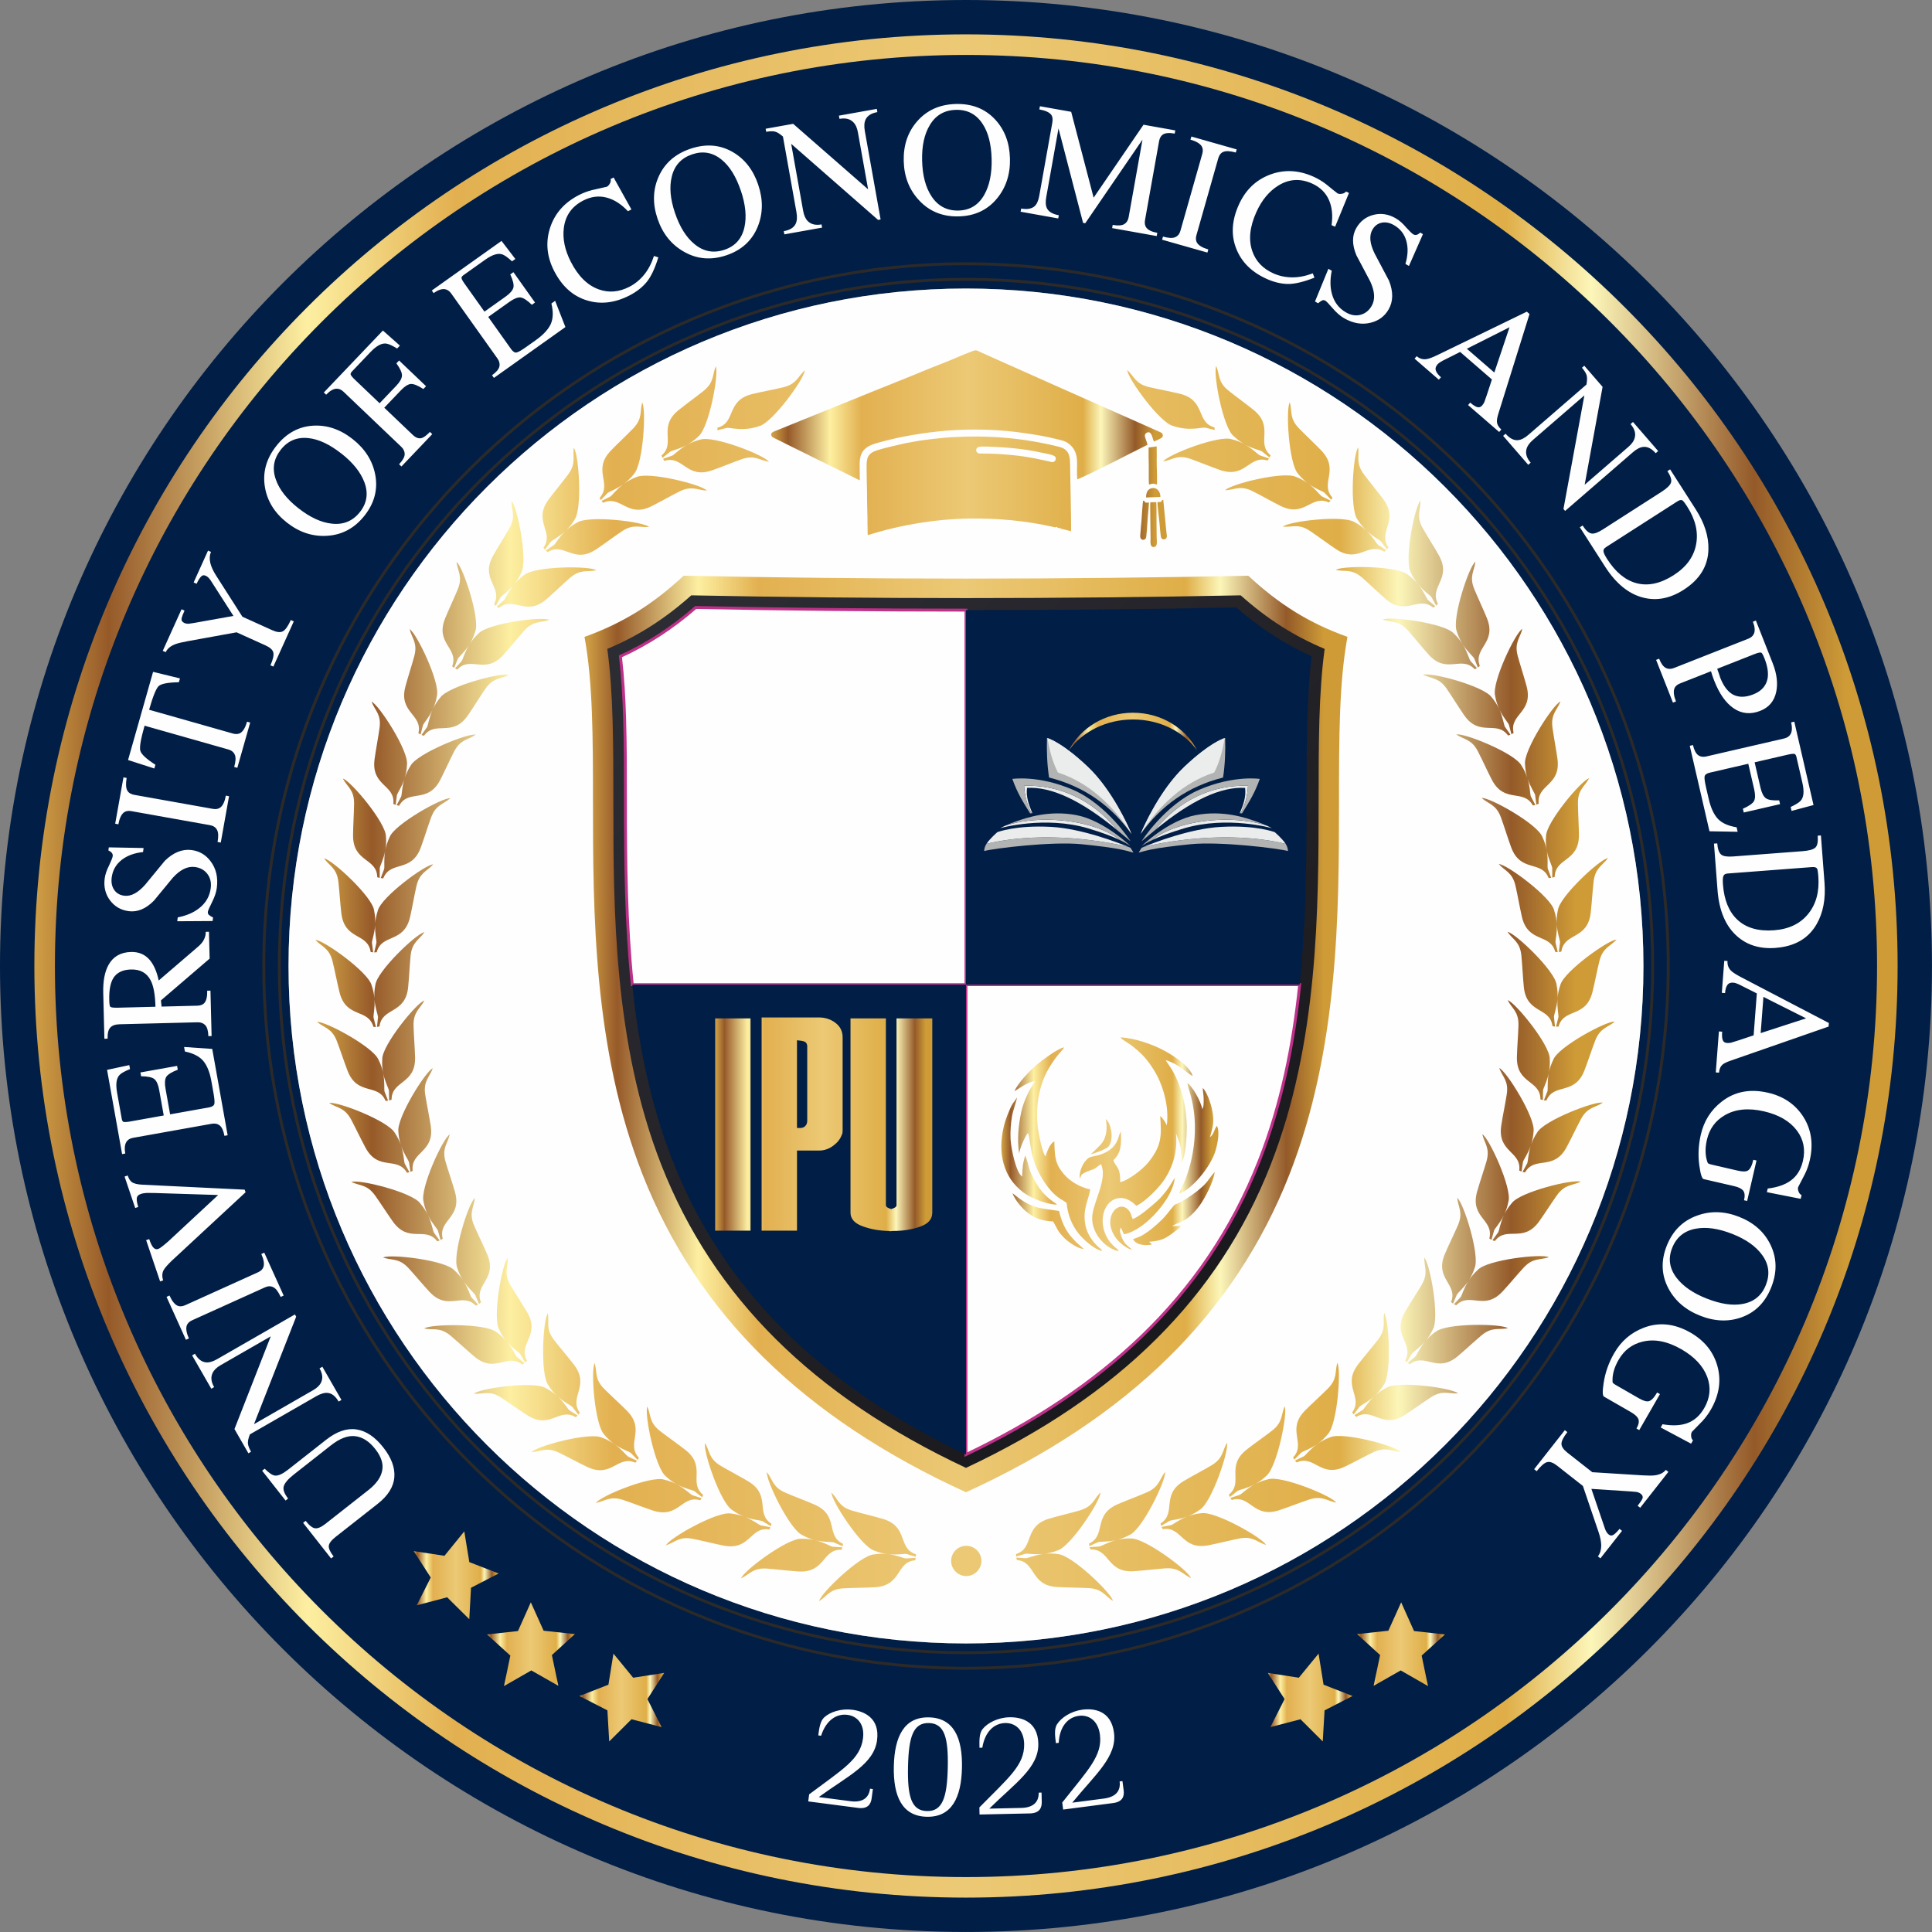 <?xml version="1.0" encoding="UTF-8"?>
<!DOCTYPE svg PUBLIC "-//W3C//DTD SVG 1.1//EN" "http://www.w3.org/Graphics/SVG/1.1/DTD/svg11.dtd">
<!-- Creator: CorelDRAW 2021 (64-Bit) -->
<svg xmlns="http://www.w3.org/2000/svg" xml:space="preserve" width="10mm" height="10mm" version="1.1" style="shape-rendering:geometricPrecision; text-rendering:geometricPrecision; image-rendering:optimizeQuality; fill-rule:evenodd; clip-rule:evenodd"
viewBox="0 0 773.23 773.23"
 xmlns:xlink="http://www.w3.org/1999/xlink"
 xmlns:xodm="http://www.corel.com/coreldraw/odm/2003">
 <rect x="0" y="0" width="773.23" height="773.23" fill="#808080" stroke="none"/>
 <defs>
  <style type="text/css">
   <![CDATA[
    .str0 {stroke:#2B2A29;stroke-width:1.16;stroke-miterlimit:22.926}
    .str1 {stroke:#BE3188;stroke-width:1.16;stroke-miterlimit:22.926}
    .fil5 {fill:none}
    .fil6 {fill:#FEFEFE}
    .fil1 {fill:#FEFEFE}
    .fil15 {fill:#EBECEC}
    .fil14 {fill:#B2B3B3}
    .fil16 {fill:#B2B3B3}
    .fil0 {fill:#011E46}
    .fil7 {fill:#FEFEFE;fill-rule:nonzero}
    .fil19 {fill:#FEFEFE;fill-rule:nonzero}
    .fil13 {fill:url(#id0)}
    .fil11 {fill:url(#id1)}
    .fil2 {fill:url(#id2)}
    .fil12 {fill:url(#id3)}
    .fil18 {fill:url(#id4)}
    .fil17 {fill:url(#id5)}
    .fil9 {fill:url(#id6)}
    .fil10 {fill:url(#id7)}
    .fil3 {fill:url(#id8)}
    .fil4 {fill:url(#id9)}
    .fil8 {fill:url(#id10);fill-rule:nonzero}
   ]]>
  </style>
  <linearGradient id="id0" gradientUnits="userSpaceOnUse" x1="195.09" y1="658.05" x2="229.01" y2="658.05">
   <stop offset="0" style="stop-opacity:1; stop-color:#CD9C44"/>
   <stop offset="0.039" style="stop-opacity:1; stop-color:#965A29"/>
   <stop offset="0.149" style="stop-opacity:1; stop-color:#FDEFA1"/>
   <stop offset="0.231" style="stop-opacity:1; stop-color:#E2B050"/>
   <stop offset="0.51" style="stop-opacity:1; stop-color:#ECC975"/>
   <stop offset="0.812" style="stop-opacity:1; stop-color:#DFAE48"/>
   <stop offset="0.859" style="stop-opacity:1; stop-color:#FCF6B9"/>
   <stop offset="0.949" style="stop-opacity:1; stop-color:#945A29"/>
   <stop offset="1" style="stop-opacity:1; stop-color:#CE9B37"/>
  </linearGradient>
  <linearGradient id="id1" gradientUnits="userSpaceOnUse" xlink:href="#id0" x1="232.07" y1="679.4" x2="264.8" y2="679.4">
  </linearGradient>
  <linearGradient id="id2" gradientUnits="objectBoundingBox" xlink:href="#id0" x1="0.511%" y1="50.009%" x2="96.926%" y2="50.009%">
  </linearGradient>
  <linearGradient id="id3" gradientUnits="userSpaceOnUse" xlink:href="#id0" x1="165.74" y1="630.47" x2="198.54" y2="630.47">
  </linearGradient>
  <linearGradient id="id4" gradientUnits="userSpaceOnUse" xlink:href="#id0" x1="401.2" y1="457.96" x2="484.95" y2="457.96">
  </linearGradient>
  <linearGradient id="id5" gradientUnits="userSpaceOnUse" xlink:href="#id0" x1="428.1" y1="292.76" x2="477.49" y2="292.76">
  </linearGradient>
  <linearGradient id="id6" gradientUnits="userSpaceOnUse" xlink:href="#id0" x1="309.45" y1="179.58" x2="462.14" y2="179.58">
  </linearGradient>
  <linearGradient id="id7" gradientUnits="userSpaceOnUse" xlink:href="#id0" x1="543.31" y1="658.05" x2="577.23" y2="658.05">
  </linearGradient>
  <linearGradient id="id8" gradientUnits="userSpaceOnUse" xlink:href="#id0" x1="235.5" y1="413.86" x2="529.9" y2="413.86">
  </linearGradient>
  <linearGradient id="id9" gradientUnits="userSpaceOnUse" x1="-376.79" y1="-369.86" x2="828.72" y2="866.17">
   <stop offset="0" style="stop-opacity:1; stop-color:#5B5B69"/>
   <stop offset="1" style="stop-opacity:1; stop-color:black"/>
  </linearGradient>
  <linearGradient id="id10" gradientUnits="userSpaceOnUse" xlink:href="#id0" x1="286.67" y1="450" x2="370.42" y2="450">
  </linearGradient>
 </defs>
 <g id="Слой_x0020_1">
  <g id="_1611385600336">
   <g>
    <path class="fil0" d="M115.48 386.61c0,-149.74 121.39,-271.13 271.13,-271.13 149.74,0 271.13,121.39 271.13,271.13 0,149.74 -121.39,271.13 -271.13,271.13 -149.74,0 -271.13,-121.39 -271.13,-271.13zm657.74 0c0,-213.52 -173.09,-386.61 -386.61,-386.61 -213.52,0 -386.61,173.09 -386.61,386.61 0,213.52 173.09,386.61 386.61,386.61 213.52,0 386.61,-173.09 386.61,-386.61z"/>
    <path class="fil1" d="M386.61 115.48c-149.74,0 -271.13,121.39 -271.13,271.13 0,149.74 121.39,271.13 271.13,271.13 149.74,0 271.13,-121.39 271.13,-271.13 0,-149.74 -121.39,-271.13 -271.13,-271.13z"/>
   </g>
   <path class="fil2" d="M386.61 13.75c205.93,0 372.86,166.94 372.86,372.86 0,205.93 -166.94,372.86 -372.86,372.86 -205.93,0 -372.86,-166.94 -372.86,-372.86 0,-205.93 166.94,-372.86 372.86,-372.86zm0 8.24c201.38,0 364.63,163.25 364.63,364.63 0,201.38 -163.25,364.63 -364.63,364.63 -201.38,0 -364.63,-163.25 -364.63,-364.63 0,-201.38 163.25,-364.63 364.63,-364.63z"/>
   <path class="fil2 str0" d="M386.61 105.56c155.22,0 281.05,125.83 281.05,281.05 0,155.22 -125.83,281.05 -281.05,281.05 -155.22,0 -281.05,-125.83 -281.05,-281.05 0,-155.22 125.83,-281.05 281.05,-281.05zm0 6.23c151.78,0 274.83,123.04 274.83,274.83 0,151.78 -123.04,274.83 -274.83,274.83 -151.78,0 -274.83,-123.04 -274.83,-274.83 0,-151.78 123.04,-274.83 274.83,-274.83z"/>
   <path class="fil2" d="M493.7 174.52l0 0c-4.27,-3.5 -8.27,-25.11 -6.94,-28.04 1.47,3.5 0.54,6.35 4.93,9.87 2.94,2.35 7.02,5.29 9.98,7.68 8.51,6.9 0.87,13.08 6.83,18.18l-0.4 0.92 -3.05 -2.48c-0.97,-0.55 -3.58,-0.99 -6.65,-2.66 3.04,1.73 4.8,3.7 5.78,4.24l3.71 1.27 -0.56 0.82c-7.48,-2.37 -8.71,7.38 -19.06,3.78 -3.57,-1.25 -8.23,-3.18 -11.78,-4.43 -5.3,-1.88 -7.24,0.42 -10.98,1.01 1.79,-2.67 22.27,-10.66 27.48,-8.87 1.95,0.48 3.6,1.16 4.99,1.92 -1.37,-0.79 -2.83,-1.83 -4.27,-3.23zm25.87 15.15l0 0c1.24,1.56 2.56,2.77 3.82,3.73 -1.28,-0.93 -2.84,-1.81 -4.7,-2.53 -4.96,-2.42 -26.27,2.92 -28.38,5.34 3.78,-0.12 5.99,-2.15 11.02,0.38 3.37,1.68 7.74,4.18 11.13,5.87 9.82,4.87 12.26,-4.65 19.38,-1.36l0.67 -0.73 -3.52 -1.75c-0.91,-0.65 -2.4,-2.83 -5.19,-4.92 2.83,2.04 5.36,2.8 6.25,3.47l2.71 2.84 0.51 -0.86c-5.26,-5.81 3.1,-10.98 -4.49,-18.89 -2.62,-2.72 -6.31,-6.17 -8.93,-8.86 -3.9,-4.04 -2.63,-6.77 -3.65,-10.42 -1.68,2.73 -0.43,24.69 3.37,28.7l0 0zm23.75 18.26l0 0c1.1,1.8 2.31,3.23 3.5,4.36 2.63,2.5 3.86,4.95 4.7,5.73l3.27 2.16 -0.76 0.66c-6.64,-4.17 -10.27,4.98 -19.39,-1.1 -3.14,-2.1 -7.18,-5.12 -10.31,-7.22 -4.66,-3.14 -7.13,-1.4 -10.89,-1.76 2.4,-2.14 24.22,-4.76 28.83,-1.72 1.86,1 3.34,2.14 4.54,3.26 2.63,2.5 5.13,3.64 5.95,4.41l2.33 3.17 0.62 -0.8c-4.5,-6.43 4.44,-10.5 -2.09,-19.3 -2.26,-3.04 -5.49,-6.92 -7.74,-9.93 -3.37,-4.5 -1.76,-7.04 -2.31,-10.78 -2.01,2.5 -3.53,24.42 -0.27,28.87l0 0zm21.27 21.12l0 0c-2.68,-4.82 1.58,-26.39 3.9,-28.62 0.07,3.79 -1.84,6.09 0.94,11 1.86,3.27 4.57,7.51 6.43,10.81 5.36,9.54 -4.02,12.48 -0.37,19.42l-0.71 0.71 -1.91 -3.43c-0.7,-0.88 -2.96,-2.25 -5.19,-4.93 2.18,2.73 3.07,5.22 3.79,6.08l2.98 2.55 -0.84 0.56c-6.06,-4.98 -10.81,3.63 -19.11,-3.53 -2.86,-2.48 -6.47,-5.99 -9.31,-8.46 -4.23,-3.7 -6.88,-2.29 -10.58,-3.13 2.64,-1.81 24.63,-1.68 28.82,1.92 1.72,1.22 3.04,2.54 4.09,3.82 -1.05,-1.29 -2.06,-2.85 -2.93,-4.78l0 0zm18.44 23.62l0 0c0.64,2.13 1.52,3.87 2.44,5.31 -0.89,-1.46 -2.07,-3.01 -3.7,-4.52 -3.71,-4.08 -25.5,-6.96 -28.35,-5.5 3.56,1.29 6.36,0.22 10.1,4.42 2.5,2.81 5.65,6.74 8.18,9.55 7.32,8.17 13.1,0.21 18.51,5.91l0.89 -0.45 -2.63 -2.92c-0.6,-0.94 -1.18,-3.52 -3,-6.5 1.89,2.93 3.94,4.58 4.53,5.53l1.46 3.65 0.8 -0.61c-2.75,-7.34 6.93,-9.07 2.8,-19.21 -1.42,-3.5 -3.58,-8.07 -5.02,-11.54 -2.15,-5.2 0.05,-7.25 0.44,-11 -2.57,1.91 -9.5,22.76 -7.45,27.88l0 0zm15.34 25.75l0 0c-1.39,-5.33 8.11,-25.16 10.9,-26.74 -0.87,3.68 -3.3,5.45 -1.83,10.88 0.98,3.63 2.56,8.42 3.54,12.07 2.8,10.6 -7.01,11.1 -5.2,18.72l-0.87 0.51 -1 -3.79c-0.45,-1.02 -2.29,-2.92 -3.8,-6.07 1.43,3.18 1.69,5.82 2.16,6.83l2.24 3.22 -0.94 0.32c-4.65,-6.32 -11.39,0.84 -17.62,-8.17 -2.16,-3.12 -4.79,-7.41 -6.92,-10.51 -3.19,-4.64 -6.1,-3.94 -9.47,-5.65 3.03,-1.11 24.27,4.51 27.44,9.03 1.36,1.62 2.31,3.22 3.01,4.71 -0.68,-1.5 -1.29,-3.26 -1.65,-5.35l0 0zm11.98 27.48l0 0c0.08,2 0.42,3.76 0.87,5.28 -0.5,-1.5 -1.22,-3.14 -2.31,-4.82 -2.57,-4.88 -22.95,-13.12 -26.08,-12.41 3.13,2.14 6.12,1.8 8.68,6.8 1.73,3.35 3.79,7.94 5.54,11.3 5.05,9.72 12.64,3.47 16.45,10.32l0.98 -0.2 -1.82 -3.47c-0.34,-1.06 -0.25,-3.7 -1.27,-7.05 1.09,3.31 2.67,5.44 3,6.51l0.51 3.88 0.92 -0.39c-0.84,-7.8 8.96,-7.05 7.51,-17.92 -0.51,-3.74 -1.46,-8.69 -1.99,-12.42 -0.77,-5.57 1.86,-7.03 3.19,-10.56 -2.97,1.22 -14.89,19.69 -14.18,25.16l0 0zm8.42 28.76l0 0c-0.02,-5.51 14.13,-22.34 17.23,-23.18 -1.76,3.36 -4.56,4.46 -4.48,10.08 0.04,3.77 0.37,8.8 0.4,12.59 0.08,10.94 -9.54,8.98 -9.7,16.83l-0.96 0.27 -0.03 -3.93c-0.19,-1.1 -1.49,-3.4 -2.16,-6.82 0.59,3.45 0.16,6.06 0.38,7.13l1.37 3.7 -1.01 0.08c-2.91,-7.28 -11.23,-2.04 -15.01,-12.31 -1.32,-3.55 -2.79,-8.37 -4.08,-11.91 -1.92,-5.27 -4.92,-5.32 -7.75,-7.83 3.19,-0.32 22.38,10.41 24.31,15.58 0.92,1.9 1.43,3.7 1.73,5.32 -0.29,-1.62 -0.44,-3.49 -0.25,-5.6l0 0zm4.74 29.6l0 0c0.68,-5.48 16.83,-20.4 20.01,-20.84 -2.18,3.09 -5.08,3.84 -5.73,9.44 -0.42,3.74 -0.73,8.75 -1.17,12.53 -1.29,10.88 -10.6,7.71 -11.74,15.47l-0.99 0.15 0.47 -3.9c-0.05,-1.14 -1.11,-3.66 -1.31,-7.29 -0.1,-1.64 -0.38,-3.49 -1.05,-5.5 -1.27,-5.36 -18.95,-18.42 -22.16,-18.51 2.49,2.85 5.47,3.26 6.71,8.76 0.84,3.66 1.69,8.63 2.54,12.32 2.47,10.68 11.37,6.51 13.36,14.1l0.99 0.04 -0.89 -3.82c-0.07,-1.14 0.71,-3.77 0.5,-7.39 -0.1,-1.64 0,-3.52 0.45,-5.57l0 0zm0.98 29.95l0 0c1.37,-5.36 19.26,-18.13 22.47,-18.15 -2.54,2.79 -5.52,3.17 -6.86,8.64 -0.89,3.65 -1.84,8.59 -2.75,12.28 -2.64,10.63 -11.48,6.32 -13.58,13.87l-1.01 0.02 0.96 -3.79c0.1,-1.14 -0.63,-3.78 -0.37,-7.4 -0.26,3.62 -1.36,6.13 -1.42,7.27l0.41 3.9 -1 -0.17c-1,-7.77 -10.36,-4.77 -11.47,-15.67 -0.38,-3.77 -0.6,-8.8 -0.98,-12.55 -0.54,-5.6 -3.44,-6.38 -5.55,-9.51 3.17,0.48 19.07,15.66 19.64,21.16 0.42,2.05 0.48,3.94 0.36,5.58 0.12,-1.64 0.44,-3.48 1.14,-5.47l0 0zm-2.78 29.83l0 0c-0.94,1.89 -1.5,3.67 -1.82,5.28 0.32,-1.61 0.49,-3.48 0.35,-5.58 0.11,-5.51 -13.76,-22.56 -16.84,-23.45 1.7,3.36 4.48,4.51 4.32,10.14 -0.11,3.77 -0.53,8.77 -0.62,12.57 -0.27,10.95 9.39,9.13 9.42,16.98l0.96 0.3 0.08 -3.92c0.21,-1.11 1.55,-3.39 2.28,-6.8 -0.65,3.43 -0.28,6.06 -0.5,7.14l-1.44 3.67 1 0.08c3.04,-7.22 11.26,-1.84 15.22,-12.05 1.37,-3.53 2.93,-8.31 4.27,-11.84 2.01,-5.25 5.02,-5.24 7.88,-7.7 -3.19,-0.37 -22.55,10.05 -24.57,15.18l0 0zm-6.52 29.25l0 0c2.66,-4.83 23.18,-12.73 26.28,-11.97 -3.15,2.08 -6.14,1.7 -8.79,6.65 -1.78,3.32 -3.92,7.89 -5.72,11.22 -5.21,9.62 -12.7,3.25 -16.61,10.04l-0.99 -0.21 1.88 -3.45c0.37,-1.05 0.33,-3.7 1.4,-7.03 -1.15,3.3 -2.76,5.39 -3.11,6.46l-0.58 3.88 -0.92 -0.41c0.97,-7.78 -8.85,-7.2 -7.2,-18.03 0.57,-3.75 1.61,-8.68 2.19,-12.41 0.87,-5.55 -1.74,-7.04 -3.01,-10.61 2.94,1.28 14.56,19.94 13.76,25.39 -0.12,2 -0.49,3.75 -0.97,5.26 0.52,-1.49 1.27,-3.11 2.38,-4.78l0 0zm-10.13 28.21l0 0c-1.32,1.51 -2.27,3.03 -2.97,4.44 0.67,-1.44 1.26,-3.13 1.62,-5.09 1.48,-5.32 -7.69,-25.29 -10.45,-26.92 0.8,3.69 3.2,5.49 1.65,10.91 -1.05,3.6 -2.7,8.37 -3.73,12.02 -2.99,10.54 6.82,11.2 4.88,18.81l0.86 0.51 1.06 -3.77c0.47,-1.01 2.35,-2.88 3.89,-6.02 -1.48,3.16 -1.77,5.8 -2.26,6.8l-2.31 3.18 0.95 0.34c4.74,-6.25 11.36,1.02 17.75,-7.88 2.2,-3.07 4.9,-7.33 7.08,-10.4 3.26,-4.59 6.17,-3.83 9.56,-5.49 -3,-1.16 -24.34,4.1 -27.58,8.57l0 0zm-13.6 26.71l0 0c3.78,-4.03 25.61,-6.57 28.44,-5.04 -3.58,1.22 -6.36,0.1 -10.17,4.24 -2.55,2.77 -5.77,6.66 -8.34,9.43 -7.44,8.03 -13.11,-0 -18.6,5.59l-0.88 -0.46 2.68 -2.87c0.61,-0.93 1.23,-3.51 3.1,-6.45 -1.93,2.92 -4.03,4.51 -4.62,5.47l-1.54 3.62 -0.78 -0.62c2.88,-7.29 -6.77,-9.19 -2.48,-19.26 1.48,-3.48 3.72,-8 5.21,-11.46 2.23,-5.16 0.07,-7.25 -0.27,-11.02 2.55,1.96 9.13,22.94 7,28.02 -0.64,2.01 -1.49,3.68 -2.39,5.06 0.9,-1.38 2.07,-2.84 3.65,-4.24l0 0zm-16.86 24.78l0 0c-1.65,1.14 -2.95,2.36 -3.98,3.56 1.01,-1.23 1.99,-2.71 2.84,-4.52 2.76,-4.78 -1.14,-26.41 -3.41,-28.69 -0.14,3.79 1.74,6.13 -1.12,10.98 -1.91,3.23 -4.7,7.43 -6.61,10.7 -5.52,9.47 3.81,12.55 0.05,19.43l0.7 0.72 1.97 -3.4c0.71,-0.85 2.99,-2.19 5.27,-4.83 -2.22,2.69 -3.15,5.17 -3.89,6l-3.02 2.5 0.83 0.58c6.16,-4.87 10.75,3.83 19.16,-3.21 2.9,-2.43 6.58,-5.88 9.46,-8.3 4.3,-3.63 6.92,-2.17 10.63,-2.94 -2.62,-1.86 -24.59,-2.1 -28.85,1.42l0 0zm-19.83 22.48l0 0c-1.77,0.91 -3.22,1.97 -4.4,3.02 1.15,-1.08 2.32,-2.44 3.39,-4.13 3.34,-4.4 2.18,-26.35 0.21,-28.9 -0.62,3.75 0.96,6.31 -2.49,10.76 -2.31,2.98 -5.59,6.79 -7.89,9.8 -6.68,8.69 2.19,12.92 -2.41,19.27l0.6 0.8 2.39 -3.13c0.81,-0.76 3.24,-1.8 5.83,-4.13 -2.55,2.39 -3.79,4.72 -4.61,5.46l-3.31 2.1 0.74 0.68c6.71,-4.05 10.19,5.14 19.41,-0.77 3.19,-2.04 7.26,-5 10.43,-7.06 4.71,-3.06 7.14,-1.28 10.9,-1.58 -2.35,-2.18 -24.14,-5.17 -28.79,-2.21l0 0zm-22.5 19.79l0 0c4.99,-2.34 26.22,3.36 28.29,5.82 -3.78,-0.18 -5.96,-2.24 -11.03,0.19 -3.39,1.64 -7.81,4.06 -11.23,5.69 -9.89,4.71 -12.18,-4.84 -19.35,-1.67l-0.66 -0.75 3.54 -1.68c0.92,-0.64 2.44,-2.8 5.27,-4.85 -2.88,2 -5.41,2.73 -6.32,3.36l-2.75 2.8 -0.5 -0.87c5.36,-5.72 -2.9,-11.03 4.81,-18.81 2.67,-2.69 6.42,-6.07 9.07,-8.72 3.98,-3.99 2.75,-6.72 3.82,-10.35 1.63,2.76 0.02,24.69 -3.84,28.62 -1.34,1.63 -2.73,2.86 -4.08,3.83 1.35,-0.96 2.97,-1.88 4.95,-2.6l0 0zm-24.82 16.81l0 0c-1.95,0.45 -3.62,1.11 -5.02,1.84 1.39,-0.77 2.86,-1.78 4.31,-3.16 4.34,-3.42 8.69,-24.97 7.42,-27.92 -1.53,3.46 -0.66,6.34 -5.1,9.78 -2.97,2.31 -7.12,5.18 -10.09,7.52 -8.62,6.76 -1.09,13.06 -7.14,18.06l0.4 0.93 3.08 -2.44c1,-0.54 3.71,-0.95 6.91,-2.67 -3.19,1.71 -5.04,3.73 -6.06,4.27l-3.73 1.22 0.55 0.83c7.52,-2.25 8.58,7.52 18.99,4.09 3.6,-1.19 8.29,-3.03 11.85,-4.23 5.35,-1.78 7.25,0.54 10.97,1.19 -1.74,-2.7 -22.07,-11.02 -27.33,-9.33l0 0zm-26.73 13.56l0 0c5.42,-1.02 24.56,9.8 25.95,12.68 -3.61,-1.11 -5.22,-3.66 -10.73,-2.56 -3.69,0.74 -8.57,1.99 -12.29,2.7 -10.75,2.1 -10.59,-7.73 -18.32,-6.45l-0.44 -0.89 3.84 -0.74c1.04,-0.39 3.06,-2.1 6.31,-3.39 -3.28,1.22 -5.92,1.29 -6.95,1.7l-3.37 2.02 -0.26 -0.97c6.62,-4.2 -0.06,-11.42 9.35,-17.02 3.25,-1.94 7.72,-4.27 10.96,-6.19 4.86,-2.86 4.34,-5.82 6.29,-9.06 0.89,3.08 -6.13,23.9 -10.85,26.76 -1.62,1.19 -3.22,2 -4.68,2.59 1.48,-0.55 3.22,-0.99 5.21,-1.19l0 0zm-28.22 10.09l0 0c-2,-0.06 -3.78,0.18 -5.31,0.53 1.53,-0.4 3.21,-1.01 4.97,-1.98 5.04,-2.23 14.63,-22.01 14.13,-25.18 -2.33,2.97 -2.2,5.97 -7.37,8.21 -3.46,1.49 -8.18,3.24 -11.65,4.75 -10.04,4.4 -4.32,12.39 -11.41,15.72l0.13 0.99 3.6 -1.59c1.09,-0.26 3.71,0 7.12,-0.79 -3.39,0.86 -5.6,2.31 -6.69,2.56l-3.91 0.25 0.33 0.94c7.83,-0.3 6.43,9.42 17.36,8.7 3.78,-0.25 8.78,-0.87 12.53,-1.14 5.62,-0.4 6.88,2.33 10.33,3.89 -1.02,-3.04 -18.64,-16.19 -24.15,-15.85l0 0zm-102.72 6.38l0 0c-5.5,0.34 -21.35,15.58 -21.97,18.73 3.22,-1.98 4.13,-4.84 9.75,-5.15 3.76,-0.21 8.8,-0.21 12.58,-0.43 10.93,-0.64 8.34,-10.12 16.14,-10.79l0.21 -0.98 -3.91 0.24c-1.11,-0.1 -3.49,-1.27 -6.95,-1.7 3.47,0.36 6.04,-0.23 7.15,-0.1l3.76 1.13 0.02 -1.01c-7.46,-2.42 -2.78,-11.06 -13.28,-14.16 -3.63,-1.07 -8.54,-2.22 -12.16,-3.27 -5.41,-1.56 -5.64,-4.56 -8.33,-7.22 -0.11,3.2 11.88,21.64 17.17,23.23 1.86,0.74 3.6,1.14 5.17,1.34 -1.58,-0.17 -3.36,-0.17 -5.35,0.15l0 0zm-70.25 -447.45l0 0c4.27,-3.51 8.27,-25.13 6.94,-28.04 -1.46,3.49 -0.53,6.35 -4.93,9.87 -2.93,2.35 -7.02,5.29 -9.97,7.67 -8.51,6.9 -0.88,13.09 -6.83,18.18l0.41 0.93 3.04 -2.48c0.97,-0.55 3.57,-1 6.65,-2.67 -3.04,1.73 -4.79,3.7 -5.77,4.24l-3.7 1.28 0.55 0.83c7.48,-2.37 8.72,7.38 19.06,3.78 3.57,-1.24 8.24,-3.17 11.78,-4.43 5.31,-1.88 7.25,0.42 10.98,1.01 -1.79,-2.67 -22.27,-10.66 -27.48,-8.87 -2.05,0.5 -3.77,1.24 -5.21,2.05 1.44,-0.81 2.97,-1.88 4.48,-3.35l0 0zm-25.87 15.14l0 0c-1.24,1.57 -2.56,2.78 -3.82,3.73 1.29,-0.91 2.84,-1.81 4.71,-2.53 4.95,-2.42 26.27,2.93 28.37,5.35 -3.78,-0.12 -5.99,-2.15 -11.02,0.38 -3.36,1.68 -7.74,4.18 -11.13,5.87 -9.81,4.88 -12.26,-4.64 -19.37,-1.36l-0.68 -0.74 3.52 -1.74c0.91,-0.65 2.4,-2.83 5.19,-4.94 -2.83,2.05 -5.36,2.82 -6.25,3.49l-2.71 2.84 -0.51 -0.87c5.26,-5.81 -3.1,-10.98 4.49,-18.89 2.62,-2.73 6.31,-6.17 8.93,-8.87 3.9,-4.05 2.63,-6.77 3.64,-10.41 1.68,2.73 0.43,24.67 -3.36,28.68l0 0zm-23.76 18.26l0 0c3.27,-4.45 1.75,-26.37 -0.26,-28.86 -0.55,3.74 1.06,6.27 -2.32,10.77 -2.25,3.01 -5.48,6.88 -7.73,9.92 -6.52,8.81 2.42,12.89 -2.08,19.31l0.6 0.8 2.34 -3.17c0.79,-0.77 3.22,-1.85 5.77,-4.23 -2.5,2.44 -3.71,4.78 -4.53,5.55l-3.27 2.16 0.76 0.67c6.65,-4.17 10.27,4.97 19.39,-1.1 3.15,-2.1 7.18,-5.13 10.3,-7.22 4.67,-3.14 7.13,-1.41 10.89,-1.77 -2.4,-2.13 -24.23,-4.77 -28.83,-1.72 -1.76,0.94 -3.19,2.02 -4.35,3.1 1.14,-1.1 2.29,-2.48 3.32,-4.19l0 0zm-21.26 21.12l0 0c2.67,-4.82 -1.58,-26.38 -3.9,-28.62 -0.07,3.79 1.84,6.1 -0.94,10.99 -1.85,3.28 -4.57,7.52 -6.42,10.82 -5.37,9.56 4.01,12.48 0.36,19.43l0.71 0.7 1.91 -3.43c0.7,-0.87 2.96,-2.24 5.2,-4.92 -2.19,2.72 -3.08,5.22 -3.8,6.07l-2.97 2.57 0.83 0.54c6.07,-4.96 10.81,3.66 19.11,-3.52 2.86,-2.48 6.47,-5.98 9.3,-8.46 4.24,-3.7 6.89,-2.29 10.58,-3.12 -2.64,-1.82 -24.62,-1.68 -28.82,1.91 -1.63,1.16 -2.91,2.41 -3.93,3.62 0.98,-1.25 1.96,-2.75 2.77,-4.58l0 0zm-18.44 23.62l0 0c-0.59,1.92 -1.35,3.53 -2.18,4.89 0.86,-1.33 1.97,-2.73 3.45,-4.1 3.7,-4.08 25.49,-6.97 28.34,-5.5 -3.56,1.29 -6.36,0.21 -10.1,4.42 -2.5,2.8 -5.65,6.75 -8.18,9.56 -7.32,8.15 -13.11,0.21 -18.51,5.9l-0.89 -0.44 2.63 -2.92c0.61,-0.95 1.18,-3.53 3,-6.5 -1.88,2.94 -3.95,4.6 -4.52,5.54l-1.47 3.65 -0.8 -0.62c2.75,-7.34 -6.93,-9.06 -2.8,-19.22 1.42,-3.49 3.59,-8.05 5.02,-11.53 2.15,-5.21 -0.04,-7.26 -0.45,-11.02 2.57,1.91 9.51,22.78 7.46,27.9l0 0zm-15.34 25.75l0 0c1.39,-5.34 -8.12,-25.15 -10.91,-26.74 0.88,3.68 3.31,5.44 1.84,10.87 -0.99,3.63 -2.56,8.41 -3.53,12.08 -2.82,10.59 7,11.08 5.19,18.71l0.87 0.5 1 -3.79c0.45,-1.01 2.29,-2.92 3.8,-6.07 -1.44,3.19 -1.68,5.82 -2.15,6.83l-2.26 3.22 0.95 0.33c4.64,-6.31 11.38,0.83 17.61,-8.17 2.16,-3.12 4.78,-7.43 6.91,-10.52 3.19,-4.65 6.1,-3.94 9.47,-5.66 -3.01,-1.1 -24.27,4.52 -27.43,9.03 -1.29,1.54 -2.22,3.06 -2.9,4.5 0.65,-1.45 1.21,-3.15 1.54,-5.12l0 0zm-11.98 27.47l0 0c-0.08,2.01 -0.42,3.76 -0.88,5.28 0.5,-1.51 1.23,-3.14 2.32,-4.83 2.57,-4.87 22.95,-13.11 26.08,-12.41 -3.13,2.14 -6.11,1.8 -8.69,6.8 -1.72,3.35 -3.79,7.95 -5.53,11.31 -5.06,9.71 -12.64,3.47 -16.45,10.32l-0.98 -0.21 1.82 -3.48c0.34,-1.06 0.26,-3.7 1.28,-7.04 -1.08,3.32 -2.68,5.44 -3,6.5l-0.51 3.9 -0.92 -0.41c0.84,-7.79 -8.96,-7.05 -7.5,-17.9 0.5,-3.76 1.46,-8.72 1.98,-12.44 0.77,-5.58 -1.86,-7.02 -3.18,-10.56 2.97,1.22 14.89,19.69 14.17,25.15l0 0zm-8.42 28.77l0 0c0.01,-5.52 -14.13,-22.34 -17.24,-23.18 1.76,3.35 4.56,4.45 4.49,10.08 -0.05,3.76 -0.38,8.8 -0.41,12.57 -0.09,10.97 9.54,8.99 9.69,16.83l0.97 0.29 0.02 -3.93c0.18,-1.11 1.5,-3.4 2.16,-6.83 -0.58,3.45 -0.17,6.05 -0.38,7.15l-1.37 3.67 1 0.09c2.92,-7.28 11.23,-2.05 15.02,-12.32 1.32,-3.55 2.79,-8.37 4.08,-11.9 1.92,-5.29 4.92,-5.34 7.76,-7.84 -3.19,-0.32 -22.38,10.42 -24.32,15.58 -0.91,1.9 -1.42,3.71 -1.73,5.31 0.3,-1.62 0.45,-3.48 0.27,-5.58l0 0zm-4.74 29.6l0 0c0.42,1.96 0.53,3.74 0.46,5.32 0.1,-1.58 0.4,-3.34 1.03,-5.24 1.27,-5.37 18.95,-18.43 22.16,-18.52 -2.49,2.84 -5.47,3.26 -6.71,8.75 -0.83,3.67 -1.69,8.62 -2.54,12.33 -2.48,10.67 -11.38,6.51 -13.36,14.1l-0.99 0.04 0.89 -3.82c0.07,-1.11 -0.67,-3.65 -0.52,-7.14 -0.23,3.49 -1.24,5.93 -1.28,7.05l0.47 3.9 -0.99 -0.15c-1.12,-7.76 -10.44,-4.6 -11.73,-15.48 -0.45,-3.76 -0.76,-8.79 -1.17,-12.53 -0.65,-5.6 -3.55,-6.33 -5.72,-9.43 3.17,0.43 19.33,15.35 20.01,20.82l0 0zm-0.99 29.96l0 0c-1.36,-5.35 -19.26,-18.12 -22.47,-18.16 2.54,2.81 5.53,3.18 6.85,8.64 0.91,3.67 1.84,8.6 2.76,12.28 2.64,10.64 11.47,6.33 13.58,13.87l1 0.04 -0.96 -3.82c-0.09,-1.11 0.61,-3.66 0.4,-7.15 0.28,3.49 1.33,5.92 1.4,7.03l-0.4 3.9 0.99 -0.16c1,-7.78 10.36,-4.78 11.47,-15.67 0.38,-3.78 0.6,-8.79 0.97,-12.55 0.55,-5.6 3.44,-6.39 5.56,-9.53 -3.17,0.49 -19.07,15.68 -19.66,21.16 -0.39,1.97 -0.46,3.75 -0.37,5.33 -0.14,-1.57 -0.46,-3.33 -1.12,-5.22l0 0zm2.78 29.83l0 0c0.9,1.79 1.45,3.5 1.78,5.04 -0.28,-1.54 -0.44,-3.35 -0.3,-5.33 -0.11,-5.52 13.76,-22.58 16.84,-23.45 -1.71,3.37 -4.48,4.52 -4.32,10.14 0.11,3.77 0.52,8.79 0.62,12.57 0.27,10.95 -9.39,9.15 -9.42,16.99l-0.96 0.28 -0.08 -3.91c-0.21,-1.13 -1.62,-3.48 -2.33,-7.04 0.71,3.55 0.32,6.27 0.56,7.39l1.42 3.65 -1 0.1c-3.03,-7.24 -11.26,-1.85 -15.22,-12.06 -1.36,-3.54 -2.92,-8.33 -4.27,-11.84 -2.01,-5.26 -5.01,-5.25 -7.89,-7.7 3.19,-0.37 22.55,10.04 24.57,15.17l0 0zm6.52 29.25l0 0c-2.66,-4.84 -23.17,-12.73 -26.28,-11.97 3.16,2.07 6.14,1.7 8.8,6.65 1.76,3.33 3.91,7.88 5.72,11.21 5.21,9.63 12.69,3.26 16.61,10.06l0.98 -0.23 -1.88 -3.44c-0.37,-1.06 -0.33,-3.7 -1.4,-7.03 1.14,3.3 2.76,5.39 3.11,6.46l0.58 3.88 0.91 -0.41c-0.97,-7.78 8.85,-7.2 7.21,-18.04 -0.57,-3.74 -1.61,-8.67 -2.19,-12.38 -0.87,-5.56 1.74,-7.04 3,-10.62 -2.94,1.28 -14.56,19.93 -13.75,25.39 0.11,2.01 0.48,3.75 0.97,5.26 -0.52,-1.5 -1.27,-3.11 -2.39,-4.78l0 0zm10.14 28.2l0 0c1.32,1.52 2.27,3.03 2.97,4.45 -0.67,-1.44 -1.25,-3.14 -1.62,-5.11 -1.48,-5.31 7.69,-25.29 10.46,-26.92 -0.8,3.7 -3.22,5.49 -1.65,10.9 1.05,3.61 2.7,8.38 3.74,12.01 2.99,10.55 -6.82,11.2 -4.88,18.8l-0.86 0.53 -1.06 -3.78c-0.47,-1.01 -2.35,-2.88 -3.9,-6 1.49,3.15 1.78,5.79 2.28,6.78l2.3 3.19 -0.94 0.34c-4.75,-6.25 -11.37,1.02 -17.76,-7.9 -2.2,-3.07 -4.9,-7.33 -7.08,-10.39 -3.26,-4.58 -6.16,-3.82 -9.55,-5.49 2.99,-1.16 24.33,4.1 27.57,8.57l0 0zm13.61 26.71l0 0c-3.77,-4.03 -25.61,-6.56 -28.44,-5.04 3.57,1.23 6.36,0.12 10.17,4.25 2.55,2.78 5.77,6.66 8.34,9.43 7.46,8.03 13.11,-0.02 18.61,5.59l0.88 -0.47 -2.67 -2.87c-0.61,-0.94 -1.23,-3.5 -3.1,-6.45 1.92,2.91 4.02,4.51 4.62,5.47l1.53 3.62 0.78 -0.63c-2.88,-7.3 6.78,-9.19 2.48,-19.26 -1.48,-3.5 -3.72,-8 -5.21,-11.46 -2.23,-5.16 -0.07,-7.25 0.26,-11.02 -2.54,1.96 -9.12,22.93 -6.99,28.03 0.62,1.9 1.4,3.51 2.25,4.84 -0.88,-1.32 -2.02,-2.7 -3.51,-4.03l0 0zm16.86 24.78l0 0c1.66,1.14 2.95,2.36 3.99,3.56 -1.01,-1.22 -1.99,-2.7 -2.84,-4.53 -2.75,-4.78 1.14,-26.4 3.43,-28.67 0.13,3.78 -1.74,6.13 1.11,10.97 1.91,3.24 4.7,7.44 6.61,10.7 5.52,9.47 -3.82,12.55 -0.05,19.43l-0.69 0.72 -1.98 -3.39c-0.71,-0.87 -2.99,-2.19 -5.27,-4.84 2.23,2.68 3.15,5.15 3.89,6.01l3.02 2.5 -0.83 0.58c-6.15,-4.87 -10.75,3.82 -19.16,-3.22 -2.9,-2.43 -6.59,-5.87 -9.46,-8.3 -4.3,-3.63 -6.92,-2.17 -10.63,-2.94 2.62,-1.86 24.59,-2.1 28.84,1.42l0 0zm19.83 22.46l0 0c1.88,0.97 3.37,2.1 4.58,3.2 -1.2,-1.11 -2.45,-2.51 -3.57,-4.31 -3.34,-4.39 -2.19,-26.33 -0.21,-28.87 0.61,3.73 -0.96,6.28 2.49,10.74 2.31,2.98 5.6,6.79 7.9,9.79 6.68,8.7 -2.2,12.93 2.41,19.28l-0.6 0.8 -2.39 -3.11c-0.81,-0.76 -3.24,-1.82 -5.83,-4.15 2.54,2.4 3.79,4.73 4.61,5.47l3.31 2.11 -0.75 0.67c-6.71,-4.05 -10.19,5.14 -19.41,-0.79 -3.19,-2.03 -7.27,-4.99 -10.42,-7.04 -4.73,-3.06 -7.14,-1.27 -10.92,-1.58 2.36,-2.17 24.14,-5.17 28.79,-2.21l0 0zm22.5 19.81l0 0c-4.99,-2.35 -26.21,3.36 -28.28,5.82 3.77,-0.19 5.96,-2.25 11.03,0.19 3.38,1.63 7.81,4.06 11.23,5.68 9.89,4.72 12.17,-4.84 19.35,-1.67l0.65 -0.76 -3.54 -1.68c-0.92,-0.62 -2.44,-2.79 -5.27,-4.83 2.86,1.99 5.42,2.71 6.32,3.36l2.75 2.8 0.5 -0.87c-5.36,-5.72 2.9,-11.03 -4.81,-18.82 -2.66,-2.69 -6.4,-6.06 -9.07,-8.72 -3.98,-3.97 -2.75,-6.72 -3.83,-10.34 -1.63,2.76 -0.01,24.69 3.84,28.63 1.41,1.71 2.89,2.98 4.29,3.96 -1.39,-1 -3.07,-1.98 -5.16,-2.74l0 0zm24.82 16.8l0 0c1.96,0.45 3.62,1.11 5.02,1.82 -1.4,-0.76 -2.86,-1.76 -4.32,-3.14 -4.32,-3.43 -8.68,-24.97 -7.41,-27.92 1.53,3.46 0.65,6.33 5.1,9.79 2.97,2.31 7.11,5.18 10.09,7.51 8.63,6.76 1.09,13.07 7.14,18.07l-0.38 0.93 -3.09 -2.44c-0.99,-0.54 -3.72,-0.95 -6.91,-2.66 3.19,1.71 5.04,3.73 6.05,4.26l3.74 1.21 -0.55 0.84c-7.51,-2.25 -8.58,7.52 -18.99,4.09 -3.6,-1.18 -8.29,-3.03 -11.85,-4.22 -5.35,-1.79 -7.25,0.54 -10.97,1.19 1.74,-2.7 22.08,-11.03 27.34,-9.33l0 0zm26.73 13.56l0 0c-5.42,-1.02 -24.56,9.79 -25.95,12.7 3.61,-1.13 5.21,-3.67 10.72,-2.57 3.7,0.73 8.58,1.98 12.3,2.71 10.75,2.1 10.58,-7.73 18.32,-6.45l0.45 -0.9 -3.85 -0.74c-1.05,-0.38 -3.07,-2.1 -6.32,-3.38 3.28,1.23 5.92,1.28 6.96,1.69l3.37 2.02 0.26 -0.96c-6.62,-4.2 0.06,-11.41 -9.35,-17.02 -3.26,-1.94 -7.72,-4.27 -10.96,-6.19 -4.85,-2.86 -4.34,-5.82 -6.28,-9.06 -0.9,3.08 6.13,23.9 10.86,26.75 1.62,1.17 3.2,2.01 4.67,2.59 -1.49,-0.54 -3.22,-0.98 -5.21,-1.19l0 0zm28.57 8.64l0 0c5.91,3.27 10.96,2.49 12.57,2.9l3.59 1.58 0.14 -0.99c-7.11,-3.34 -1.37,-11.34 -11.42,-15.72 -3.47,-1.51 -8.2,-3.26 -11.65,-4.75 -5.16,-2.24 -5.03,-5.24 -7.37,-8.21 -0.5,3.17 9.09,22.94 14.14,25.18l0 0zm-0.35 1.46l0 0c6.75,-0.2 10.88,2.82 12.49,3.2l3.91 0.24 -0.33 0.95c-7.83,-0.3 -6.42,9.43 -17.36,8.7 -3.78,-0.25 -8.78,-0.87 -12.53,-1.15 -5.61,-0.38 -6.87,2.33 -10.32,3.9 1.02,-3.04 18.64,-16.18 24.15,-15.84l0 0zm-16.92 -445.28l0 0c-6.39,2.2 -11.23,0.55 -12.88,0.68l-3.82 0.94 0.03 -0.99c7.57,-2.06 3.31,-10.92 13.96,-13.5 3.68,-0.89 8.63,-1.8 12.3,-2.67 5.47,-1.31 5.86,-4.28 8.68,-6.8 -0.06,3.21 -12.93,21.02 -18.27,22.35l0 0zm165.61 -0.11l0 0c6.4,2.2 11.23,0.56 12.89,0.69l3.81 0.94 -0.04 -1.01c-7.57,-2.06 -3.31,-10.92 -13.96,-13.5 -3.68,-0.89 -8.64,-1.8 -12.3,-2.67 -5.48,-1.31 -5.86,-4.28 -8.68,-6.8 0.06,3.21 12.93,21.02 18.28,22.35l0 0zm-82.7 460.32l0 0c3.33,0 6.05,-2.72 6.05,-6.06 0,-3.33 -2.72,-6.05 -6.05,-6.05 -3.33,0 -6.06,2.72 -6.06,6.05 0,3.34 2.73,6.06 6.06,6.06l0 0zm36.55 -10.27c-1.86,0.75 -3.6,1.15 -5.17,1.35 1.58,-0.16 3.36,-0.17 5.34,0.14 5.51,0.36 21.36,15.58 21.98,18.73 -3.22,-1.97 -4.13,-4.83 -9.75,-5.13 -3.76,-0.2 -8.8,-0.21 -12.58,-0.43 -10.93,-0.63 -8.33,-10.11 -16.14,-10.8l-0.21 -0.97 3.91 0.24c1.11,-0.12 3.49,-1.27 6.95,-1.71 -3.48,0.36 -6.05,-0.22 -7.16,-0.09l-3.76 1.12 -0.02 -0.99c7.45,-2.43 2.78,-11.07 13.28,-14.18 3.64,-1.07 8.54,-2.21 12.16,-3.26 5.4,-1.57 5.64,-4.56 8.33,-7.22 0.1,3.22 -11.88,21.63 -17.17,23.22l0 0z"/>
   <path class="fil3" d="M386.61 597.24c-65.16,-29.79 -107.55,-71.46 -129.44,-127.18 -19.81,-50.42 -19.83,-105.2 -19.85,-149.21 -0.01,-25.53 -0.02,-47.54 -3.38,-65.96 15.43,-5.55 27.35,-13.01 39.69,-24.48 36.78,0.77 74.74,1.16 112.98,1.16 38.24,0 76.2,-0.39 112.98,-1.16 12.33,11.47 24.26,18.92 39.69,24.48 -3.37,18.42 -3.37,40.43 -3.38,65.96 -0.02,44.02 -0.03,98.79 -19.85,149.22 -21.89,55.71 -64.28,97.38 -129.44,127.17z"/>
   <path class="fil4" d="M386.61 587.48c-61.28,-28.75 -101.16,-68.4 -121.88,-121.12 -19.22,-48.92 -19.24,-102.79 -19.25,-146.08 -0.01,-22.86 -0.01,-42.97 -2.42,-60.57 12.35,-5.19 23,-12 33.6,-21.44 35.82,0.73 72.79,1.1 109.95,1.1 37.16,0 74.14,-0.37 109.95,-1.1 10.6,9.45 21.25,16.26 33.6,21.44 -2.41,17.59 -2.41,37.7 -2.42,60.56 -0.02,43.3 -0.03,97.17 -19.26,146.09 -20.71,52.72 -60.6,92.36 -121.87,121.12z"/>
   <path class="fil5" d="M248.31 262.68c0.98,8.35 1.44,16.79 1.69,25.19 0.32,10.79 0.31,21.61 0.31,32.4 0.02,48.73 0.83,98.27 18.92,144.32 21.89,55.72 64.21,92.18 117.38,117.55 53.17,-25.36 95.48,-61.82 117.38,-117.54 18.09,-46.05 18.9,-95.59 18.92,-144.33 0,-10.8 -0.01,-21.61 0.31,-32.4 0.25,-8.4 0.71,-16.83 1.69,-25.19 -11.09,-5.05 -20.87,-11.51 -30.13,-19.55 -36.05,0.72 -72.11,1.06 -108.17,1.06 -36.06,0 -72.12,-0.34 -108.17,-1.06 -9.26,8.04 -19.04,14.5 -30.13,19.55z"/>
   <path class="fil6 str1" d="M253.06 394.08l133.55 0 -0 -149.89c-36.06,0 -72.12,-0.34 -108.17,-1.06 -9.26,8.04 -19.04,14.5 -30.13,19.55 0.98,8.35 1.44,16.79 1.69,25.19 0.32,10.79 0.31,21.61 0.31,32.4 0.01,24.58 0.22,49.36 2.75,73.8zm133.55 0l0 188.06c53.17,-25.36 95.48,-61.82 117.38,-117.54 8.97,-22.82 13.69,-46.5 16.17,-70.52l-133.55 0z"/>
   <path class="fil0" d="M386.61 582.14l-0 -188.06 -133.55 0c2.48,24.02 7.2,47.69 16.17,70.52 21.89,55.72 64.21,92.18 117.38,117.55zm-0 -188.06l133.55 0c2.53,-24.44 2.74,-49.23 2.75,-73.81 0,-10.8 -0.01,-21.61 0.31,-32.4 0.25,-8.4 0.71,-16.83 1.69,-25.19 -11.09,-5.05 -20.87,-11.51 -30.13,-19.55 -36.05,0.72 -72.11,1.06 -108.17,1.06l0 149.89z"/>
   <path class="fil2" d="M294.73 364.2c-2.04,-0.74 -4.15,-1.51 -6.32,-2.31 -0.09,1.71 -0.2,3.04 -0.3,4.02 0.24,-0.03 0.49,-0.07 0.74,-0.11 1.98,-0.32 3.95,-0.88 5.89,-1.6zm-17.78 5.17c0.2,0.16 0.41,0.31 0.61,0.46 -0.53,-0.79 -0.79,-1.33 -0.79,-1.33 11.61,8.95 24.91,2.77 35.71,-3.81 9.5,-5.79 17.72,-12.26 26.5,-14.6 2.97,-0.79 5.53,-1.27 7.84,-1.42 -0.37,-1.82 -0.78,-3.49 -1.24,-5.12 -8.25,3.49 -18.1,5.06 -26.98,5.22 0.02,1.32 0.05,2.18 0.07,2.77 6.62,-2.56 14.91,-4.62 23.44,-4.12 0.98,0.06 1.41,0.14 1.41,0.14 -26.18,0.56 -35.95,23.03 -56.42,21.99 -4.93,-0.25 -7.38,-1.14 -10.24,-2.68 -2.85,-1.54 -3.5,-3.13 -3.5,-3.13 0,0 4.12,3.48 13.98,2.29 -0.05,-1.1 -0.07,-2.62 -0.04,-4.5 -4.18,-1.45 -8,-3.22 -11.18,-5.36 -1.39,-0.94 -2.7,-2 -3.83,-3.16 0.35,2.36 0.82,3.97 1.08,4.75l-0.27 0c-0.69,-1.14 -1.39,-3.66 -1.9,-5.98 -0.29,-0.37 -0.57,-0.74 -0.81,-1.13l0.04 0.26c0.24,1.39 0.55,2.78 0.99,4.13 0.28,0.87 0.62,1.7 1.01,2.52 0.03,0.06 0.06,0.13 0.09,0.19l-0.79 0c-0.63,-1.27 -1.11,-2.29 -1.22,-2.59 -0.42,-1.14 -0.83,-2.29 -1.18,-3.45 -5.54,-18.27 4.24,-46.18 16.4,-60.47 4.22,-4.95 8.72,-9.71 13.52,-14.14 2.64,-2.44 5.37,-4.78 8.22,-6.99 2.55,-1.98 5.19,-3.86 7.93,-5.58l8.56 -0.92c0.21,0.12 0.4,0.28 0.56,0.48 0.05,0.07 0.1,0.14 0.14,0.21l-2.44 6.59 -0.2 0.09c-0.18,0.09 -0.36,0.18 -0.54,0.27 -26.73,13.52 -50.85,39.19 -51.75,69.76 0.17,-0.35 0.37,-0.69 0.59,-1.04 1.07,-16.95 10.87,-33.33 22.08,-45.68 7.34,-8.1 19.01,-16.75 29.02,-21.52l-6.09 14.99c-0.24,0.59 -0.81,0.96 -1.46,0.95 -0.66,-0.01 -1.21,-0.39 -1.44,-0.99l-1.31 -3.52c0,0 -10.81,7.01 -20.84,18.37 4.74,-4.27 12.25,-6.54 18.01,-7.39 2.28,-0.33 7.12,-0.78 9.29,-0.41 -0.5,0.09 -0.29,0.07 -0.8,0.11 -3.18,0.25 -5.94,0.49 -9.09,1.11 -6.91,1.37 -16.87,5.01 -19.74,11.84 -0.49,1.16 -0.71,2.28 -0.73,3.35 5,-2.42 10.81,-4.06 16.54,-5 -0.37,-2.6 1.54,-4.78 3.89,-6.15 -0.27,-0.14 -0.54,-0.27 -0.78,-0.38 -0.73,-0.35 -3.14,-1.44 -3.65,-1.82l-0.41 -0.39 0.56 -0.07c1.09,0 4.73,1.11 6.44,1.67 2.31,-0.84 5.18,-1.3 7.51,-1.13 0.16,-0.65 0.4,-1.58 0.72,-3.06 -0.17,-0.02 -0.32,-0.05 -0.47,-0.07 2.59,-0.45 8.4,0.21 11.1,0.71 7.29,1.35 17.51,5.21 20.09,12.69 0.37,1.07 0.55,2.11 0.56,3.11 4.2,2.1 7.86,4.84 10.11,8.35 0.28,0.43 0.52,0.86 0.74,1.28 -1.47,-8.51 -6.84,-16.99 -17.61,-25.46 13.92,9.09 20.76,20.26 20.65,32.95 0.31,0.26 0.32,0.47 -0.01,0.53 -0.14,6.11 -1.88,12.56 -5.21,19.3l-3.72 -1.48c2.77,-4.89 4.77,-9.77 5.71,-14.65 -1.42,2.64 -3.7,5 -6.36,6.94 -1.96,1.42 -4.12,2.67 -6.43,3.75 0.34,1.99 0.68,3.91 0.98,5.8 3.89,-0.02 7.11,1 10.5,3.23 5.71,3.76 7,6.61 7,6.61 0,0 -0.27,-0.19 -0.74,-0.49 0.69,0.86 0.92,1.37 0.92,1.37 0,0 -6.53,-4.66 -12.52,-4.73 -5.99,-0.08 -12.52,-0.4 -26.83,8.73 -14.3,9.13 -20.88,13.2 -28.48,14.83 -7.6,1.63 -11.88,-0.49 -15.53,-2.72 -3.65,-2.23 -5.55,-6.07 -5.55,-6.07zm-4.96 -18.92c-0.24,-2.97 -0.23,-6.72 0.41,-11.15 1.23,-1.52 2.86,-2.9 4.73,-4.14 0.18,0.23 0.37,0.45 0.57,0.68 2.97,3.37 7.15,5.94 11.8,7.87 -1,4.13 -1.65,8.4 -1.95,12.29 -0.09,1.2 -0.17,2.47 -0.21,3.78 -0.68,-0.24 -1.35,-0.48 -2.02,-0.74 -3.98,-1.52 -10.2,-4.46 -13.32,-8.59zm0.8 -13.48c0.4,-2.12 0.94,-4.37 1.66,-6.76 0.39,1.31 1.03,2.63 1.94,3.94 -1.33,0.87 -2.55,1.81 -3.6,2.82zm3.26 -11.46c0.43,-1.14 0.9,-2.29 1.42,-3.48 0.47,-1.08 0.98,-2.15 1.51,-3.2 1.38,-1.78 3.23,-3.43 5.52,-4.88 0.48,-0.3 0.96,-0.59 1.46,-0.87 0.76,4.21 4.32,7.73 8.22,10.05 1.1,0.66 2.27,1.26 3.49,1.8 -0.32,0.49 -1.31,2.11 -1.62,2.61 -1.39,2.36 -2.63,4.81 -3.69,7.33 -0.94,2.23 -1.75,4.68 -2.43,7.21 -2.56,-1.06 -4.96,-2.33 -7.12,-3.83 -1.8,-1.25 -3.26,-2.56 -4.38,-3.9 -2,-2.78 -2.76,-5.84 -2.36,-8.84zm5.16 -10.71c1.89,-3.15 4.02,-6.12 6.24,-8.88 -0.27,0.45 -0.52,0.92 -0.74,1.4 -0.7,1.58 -0.97,3.11 -0.9,4.57 -1.47,0.78 -2.85,1.63 -4.13,2.56 -0.16,0.12 -0.32,0.23 -0.47,0.35zm-11 28.9c0.02,1.21 0.08,2.42 0.2,3.64l0.02 0.22c-0.39,-1.21 -0.5,-2.49 -0.22,-3.85zm0.42 14.05c-2.6,-5.3 -5.59,-13.5 -5.17,-22.64 0.72,-15.85 4.44,-29.69 15.39,-45.29 10.95,-15.6 18.07,-20.21 18.07,-20.21l-0.84 -0.53c-0.56,-0.35 -0.82,-0.98 -0.67,-1.61 0.15,-0.63 0.67,-1.08 1.34,-1.15l12.87 -1.38c0,0 -3.09,1.85 -7.28,5.32 -8.43,6.99 -21.79,19.86 -27.75,31.44 -2.31,4.48 -4.46,9.28 -6.09,14.4 -4.33,13.64 -5.45,28.87 0.26,41.66l-0.14 0zm19.64 21.32c0,0 4.13,1.88 13.79,-0.63 9.66,-2.51 23.1,-12.6 30.03,-16.1 6.93,-3.5 12.14,-5.47 19.36,-5.29 7.23,0.18 10.66,3.71 10.66,3.71 0,0 -10.49,-2.26 -21.56,3.01 -11.08,5.27 -20.74,13.44 -34.14,16.5 -13.4,3.06 -18.15,-1.2 -18.15,-1.2zm27.34 -27.14c0.08,-0.88 0.12,-1.96 -0.01,-3.17 -2.05,0.01 -4.04,-0.05 -5.95,-0.17 -6.15,-0.41 -13.73,-1.69 -20.53,-4.24 -0.43,1.56 -0.82,3.17 -1.17,4.91 -0.76,3.74 -1.2,7.32 -1.46,10.91 3.09,0.98 6.08,1.95 8.97,2.89 7.75,-3.48 14.88,-8.99 20.12,-11.12l0.02 -0.01zm42.05 -2.13c12.62,-30.07 -1.19,-48.04 -26.36,-59.99 2.08,0.62 4.08,1.6 6,2.41 23.98,10.1 35.52,34.19 24.61,61l-4.25 -3.42zm5.88 4.61c9.44,-23.23 3.49,-43.46 -19.02,-60.46 25.92,16.21 32.05,38.18 21.9,64.89l-2.88 -4.43zm-48.35 -27.54c0.03,-0.8 0.08,-2.22 0.12,-3.19 0.1,-2.54 0.22,-5.72 0.36,-9.83 -2.49,-0.06 -5.39,-0.54 -7.9,-1.55 -3.67,3.67 -6.88,7.53 -9.64,11.76 5.29,1.9 11.47,2.77 17.06,2.8zm0.31 19.95c-0.46,-10.4 -0.57,-12.01 -0.38,-18.03 -3.5,-0.02 -17.77,-3.32 -18.15,-3.24 -0.05,0.01 -4.49,9.2 -4.83,10.05 -1.01,2.5 -1.84,4.79 -2.56,7.14 8.23,3.05 17.78,4.12 25.92,4.09zm1.39 -18.05c0.23,6.03 0.14,7.64 -0.25,18.04 8.47,-0.14 18.2,-1.49 26.43,-4.9 -0.69,-2.23 -1.5,-4.42 -2.46,-6.81 -1.48,-3.67 -3.19,-7.04 -5.14,-10.2 -5.43,2.41 -11.96,3.71 -18.58,3.87zm-0.2 -4.64c0.04,1 0.08,1.91 0.12,2.73 5.58,-0.11 12.36,-1.47 17.18,-3.18 0.19,-0.07 0.37,-0.15 0.56,-0.23 -2.71,-4.14 -5.86,-7.92 -9.44,-11.52 -2.48,1.15 -5.38,1.73 -7.64,1.89 -0.39,0.03 -0.8,0.04 -1.23,0.04 0.03,0.7 0.36,10.28 0.45,10.27zm-0.53 -12.21c2.03,-0.01 3.96,-0.24 5.54,-0.62 0.62,-0.15 1.35,-0.37 2.1,-0.67 -0.94,-0.9 -1.9,-1.8 -2.89,-2.69 -0.41,-0.36 -1.05,-0.9 -1.68,-1.45 -0.51,0.4 -1.23,0.71 -2.19,0.87 -0.33,0.06 -0.69,0.07 -1.05,0.05 0.06,1.61 0.12,3.11 0.18,4.5zm-7.03 -0.96c2.06,0.64 4.38,0.93 6.61,0.96 0.05,-1.4 0.1,-2.9 0.15,-4.51 -0.73,-0.06 -1.48,-0.27 -2.1,-0.64 -0.71,0.62 -1.48,1.26 -1.94,1.68 -0.93,0.83 -1.84,1.67 -2.72,2.52zm-5.81 -4.32c0.2,0.5 0.52,1.02 1,1.54 0.98,1.06 2.31,1.86 3.83,2.45 1.61,-1.39 3.61,-3.04 5.2,-4.16 -0.2,-0.16 -0.38,-0.35 -0.53,-0.55 -0.09,-0.12 -0.17,-0.24 -0.22,-0.37 -3.03,0.22 -6.15,0.57 -9.28,1.09zm3.46 -6.04c-2.15,1.24 -4.03,3.18 -3.65,5.36 3.22,-0.47 6.39,-0.71 9.35,-0.75 -0.18,-0.83 0.39,-1.58 1.23,-1.98 -1.74,-0.59 -3.5,-1.27 -5.23,-1.89 -0.51,-0.18 -1.1,-0.45 -1.7,-0.74zm8.44 -2.41c-2.2,0.29 -4.13,0.59 -6.12,1.33 1.67,0.77 4.31,2.31 5.44,3.09 0.18,0.12 0.31,0.21 0.41,0.28 0.25,-0.02 0.51,-0.03 0.69,0l0.23 0.09c-0.79,-3.41 -1,-3.29 -0.65,-4.79zm-8.46 13.66c-1.9,-0.92 -3.5,-2.18 -4.4,-3.82 -0.21,-0.39 -0.37,-0.77 -0.48,-1.14 -5.8,1.08 -11.56,2.79 -16.63,5.44 0.65,4.73 5.44,8.39 9.79,10.45 0.51,0.24 1.03,0.47 1.56,0.69 2.71,-3.92 5.86,-7.56 9.33,-10.85 0.23,-0.21 0.51,-0.48 0.84,-0.77zm10.03 -13.96c2.08,-0.22 5.39,0.42 7.03,0.97 0.44,0.15 0.89,0.32 1.33,0.52 0.05,-0.02 0.1,-0.04 0.15,-0.05 1.12,-0.39 4.41,-1.43 6.15,-1.75 -4.03,-1.34 -8.29,-2.11 -11.97,-2.46 -1.03,-0.1 -2.36,-0.14 -3.43,-0.28 0.33,1.48 0.58,2.4 0.74,3.05zm25.65 36.46c0.89,2.12 1.67,4.42 2.32,6.81 1.89,-0.87 3.68,-1.86 5.34,-2.98 7.73,-5.21 11.03,-13.62 3.79,-20.88 -1.87,-1.87 -4.13,-3.47 -6.64,-4.83 -0.86,7.72 -9.86,10.93 -10.19,11.69 -0.06,0.14 4.89,9.05 5.38,10.2zm-18.53 -34.41c-1.58,-0.68 -3.25,-1.13 -4.51,-1.37 -0.71,-0.13 -1.71,-0.23 -2.52,-0.36 0.36,1.49 0.14,1.37 -0.66,4.9l0.09 0.03c0.69,-0.26 0.59,-0.3 1.3,-0.25 0.36,0.03 0.68,0.09 0.96,0.18 0.12,-0.08 0.26,-0.18 0.48,-0.33 1.01,-0.69 3.2,-1.99 4.85,-2.8zm5.03 5.95c0.05,-0.34 0.04,-0.69 -0.01,-1.06 -0.25,-1.55 -1.38,-2.78 -2.85,-3.75 -0.34,0.15 -0.66,0.28 -0.95,0.39 -1.88,0.66 -3.79,1.41 -5.68,2.03l-0.03 0.01c0.56,0.44 0.79,1.04 0.69,1.65 2.65,0.06 5.55,0.31 7.47,0.54 0.45,0.05 0.9,0.11 1.36,0.18zm-4.2 4.35c1.76,-0.82 3.46,-2.03 4.03,-3.65 -2.83,-0.47 -5.57,-0.78 -8.1,-0.96 -0.23,-0.02 -0.46,-0.03 -0.7,-0.04 -0.08,0.18 -0.2,0.36 -0.34,0.54 1.6,1.14 3.55,2.76 5.11,4.12zm5.45 -3.4c-0.03,0.12 -0.07,0.25 -0.12,0.38 -0.65,1.82 -2.14,3.2 -3.98,4.22 0.29,0.26 0.54,0.49 0.75,0.69 3.42,3.24 6.52,6.81 9.2,10.67 0.89,-0.42 1.74,-0.88 2.55,-1.36 4.01,-2.42 7.02,-5.84 7.3,-9.67 -4.8,-2.37 -10.35,-3.94 -15.69,-4.92zm-2.97 -6.3c1.94,1.33 3.42,3.22 3.12,5.56 4.89,0.79 10.52,2.22 15.54,4.5 -0.13,-1.84 -0.91,-3.76 -2.52,-5.7 -2.63,-3.16 -6.61,-5.41 -10.92,-6.97l-0.03 0.03c-0.51,0.38 -2.92,1.48 -3.65,1.82 -0.46,0.22 -0.99,0.49 -1.54,0.76z"/>
   <path class="fil7" d="M327.7 719.22c11.71,-8.5 22.07,-13.17 23.32,-22.75 1.18,-9.02 -5.37,-11.59 -9.87,-12.18 -4.51,-0.59 -9,0.89 -11.35,3.1 -1.57,1.52 -1.94,4.33 -2.31,7.15l1.13 0.15c1.94,-6.05 6.04,-8.96 10.55,-8.37 3.95,0.52 6.96,3.77 6.22,9.41 -1.1,8.45 -8.21,12.4 -21.55,22.41l-0.37 2.82 20.01 2.61c3.94,0.51 5.08,-1.63 5.38,-3.88l0.48 -3.66 -1.13 -0.15c-0.52,3.95 -3.31,5.59 -7.82,5l-12.68 -1.65zm44.05 -29.62c6.25,0.14 7.83,5.86 7.57,17.79 -0.26,11.93 -2.09,17.58 -8.34,17.44 -6.25,-0.14 -7.83,-5.86 -7.57,-17.79 0.26,-11.93 2.09,-17.58 8.34,-17.44zm0.05 -2.27c-9.95,-0.22 -13.81,7.66 -14.07,19.59 -0.26,11.93 3.26,19.97 13.2,20.19 9.94,0.22 13.81,-7.66 14.07,-19.59 0.26,-11.93 -3.26,-19.97 -13.2,-20.19zm24.14 36.52c10.3,-10.17 19.83,-16.35 19.62,-26.01 -0.2,-9.09 -7.05,-10.65 -11.6,-10.55 -4.55,0.1 -8.76,2.24 -10.75,4.78 -1.33,1.73 -1.26,4.58 -1.2,7.42l1.14 -0.02c1,-6.28 4.62,-9.77 9.17,-9.87 3.98,-0.09 7.45,2.68 7.57,8.36 0.19,8.52 -6.24,13.5 -17.92,25.41l0.06 2.84 20.17 -0.44c3.98,-0.09 4.78,-2.38 4.73,-4.65l-0.08 -3.69 -1.14 0.02c0.09,3.98 -2.43,6.02 -6.97,6.12l-12.79 0.28zm33.21 -2.39c9.14,-11.22 17.95,-18.39 16.7,-27.97 -1.18,-9.02 -8.16,-9.83 -12.67,-9.24 -4.51,0.59 -8.47,3.17 -10.18,5.91 -1.13,1.87 -0.76,4.69 -0.4,7.5l1.13 -0.15c0.32,-6.35 3.54,-10.21 8.05,-10.79 3.95,-0.52 7.7,1.86 8.43,7.5 1.1,8.45 -4.75,14.09 -15.08,27.19l0.37 2.82 20.01 -2.61c3.94,-0.51 4.5,-2.88 4.2,-5.13l-0.48 -3.66 -1.13 0.15c0.52,3.95 -1.76,6.25 -6.27,6.84l-12.68 1.65z"/>
   <path class="fil8" d="M287.64 407.58l12.74 0 0 84.96 -1.42 0 -12.74 0 0 -84.96 1.42 0zm40.11 -0.37c2.55,0 4.77,0.73 6.66,2.19 1.89,1.46 2.83,3.37 2.83,5.73l0 37.3c0,0.32 -0.02,0.65 -0.07,0.98 -0.05,0.32 -0.17,0.65 -0.35,0.98 -0.57,1.54 -1.7,2.95 -3.4,4.2 -1.7,1.26 -3.59,1.89 -5.66,1.89l-8.78 0 0 32.06 -1.42 0 -12.74 0 0 -85.32 1.42 0 21.52 0zm-8.78 9.14l0 35.1 1.27 0c0.85,0 1.53,-0.26 2.05,-0.79 0.52,-0.53 0.78,-1.24 0.78,-2.13l0 -29.99c-0.09,-0.89 -0.5,-1.46 -1.2,-1.71 -0.71,-0.24 -1.68,-0.41 -2.9,-0.49zm54.13 69.11c0,2.52 -1.63,4.35 -4.89,5.49 -3.26,1.14 -6.82,1.71 -10.69,1.71l-1.42 0.12c-0.09,-0.08 -0.17,-0.12 -0.21,-0.12 -0.05,0 -0.12,0 -0.21,0 -3.78,-0.08 -7.27,-0.71 -10.48,-1.89 -3.21,-1.18 -4.81,-2.99 -4.81,-5.42l0 -77.77 1.42 0 12.74 0 0 74.6c0,0.49 0.21,0.85 0.64,1.1 0.42,0.24 0.92,0.45 1.49,0.61 0.57,-0.16 1.06,-0.37 1.49,-0.61 0.42,-0.24 0.64,-0.57 0.64,-0.98l0 -74.72 1.42 0 12.89 0 0 77.89z"/>
   <path class="fil9" d="M392.41 140.93c-0.85,-0.37 -1.61,-0.98 -2.75,-0.57 -4.41,1.62 -8.82,3.71 -13.16,5.35 -4.41,1.67 -8.82,3.6 -13.16,5.33 -17.6,7.02 -35.09,14.21 -52.67,21.29 -1.07,0.43 -2.35,0.76 -1.95,2 0.25,0.77 1.57,1.18 2.2,1.51 1.61,0.83 3.18,1.58 4.76,2.37 2.84,1.42 6.34,3.08 9.46,4.68 1.6,0.82 3.01,1.52 4.7,2.32l14.22 7.01c0.01,-0.03 0.01,-0.1 0.02,-0.08 0.01,0.01 0.02,-0.07 0.02,-0.09l-0.06 -6.69c0.09,-4.11 1.74,-6.11 5.1,-7.45 2.18,-0.87 9.66,-2.61 11.86,-3.04 10.22,-2 19.31,-2.94 28.97,-2.95 9.69,-0.01 16.88,0.8 26.38,2.42 1.97,0.33 4.1,0.79 6.23,1.32 2.18,0.54 3.97,0.75 5.74,2.39 4.1,3.8 2.22,8.72 2.87,13.81 9.31,-4.11 18.87,-9.31 28.06,-13.84 -0.19,-1.31 -1.23,-3.09 -1.02,-3.95 0.07,-0.31 0.3,-0.67 0.65,-0.85 2.06,-1.09 2.29,2.13 2.95,3.5 0.76,-0.3 2.21,-0.98 2.88,-1.37 0.95,-0.56 0.86,-1.77 -0.07,-2.26l-9.49 -4.22c-20.93,-9.23 -41.84,-18.61 -62.74,-27.92zm67.29 38.18c-0.04,2.47 0.03,4.97 0.07,7.44 0.03,1.55 -0.08,6.25 0.09,7.4 0.48,-0.09 0.95,-0.37 1.59,-0.37 0.61,-0.01 1.16,0.31 1.61,0.29 0.02,-2.48 0.01,-5.07 -0.11,-7.57 -0.06,-1.22 0.01,-2.48 -0,-3.76 -0.02,-1.3 -0.03,-2.6 -0.03,-3.89l-3.22 0.47zm0.7 21.92c-0.17,0.48 0.1,12.11 0.09,14.29 -0.01,1.43 -0.37,3.76 1.36,3.6 1.53,-0.14 1.1,-2.33 1.08,-3.66 -0.02,-1.59 -0.04,-3.21 -0.06,-4.78 -0.02,-1.46 0.02,-8.76 -0.1,-9.51l-2.38 0.06zm-2.87 -0.6c-0.24,0.54 -0.58,6.92 -0.69,8.13 -0.12,1.25 -0.29,2.77 -0.35,4.04 -0.06,1.34 -0.59,3.03 0.74,3.41 0.6,0.17 1.23,-0.19 1.44,-0.74 0.17,-0.45 0.51,-5.36 0.54,-5.98 0.13,-2.71 0.51,-5.37 0.63,-8.16 -0.46,0.02 -1.14,0.13 -1.49,-0.07 -0.56,-0.31 0.02,-0.72 -0.82,-0.64zm5.7 0.52c0,1.82 0.63,6.11 0.81,8.21 0.06,0.72 0.45,5.66 0.68,6.08 0.61,1.14 2.39,0.72 2.29,-0.76 -0.04,-0.62 -0.18,-1.32 -0.24,-1.97l-1.2 -12.38 -0.42 -0.02c-0.46,1.03 -0.65,0.79 -1.92,0.83zm-4.53 -1.84l5.7 -0.22c0.1,-1.54 -0.89,-3.65 -2.99,-3.57 -0.93,0.03 -1.68,0.53 -2.11,1.14 -0.37,0.52 -0.7,1.8 -0.6,2.64zm-36.39 -16.34c0.42,0.66 0.27,1.44 -0.32,1.9 -0.65,0.52 -1.43,0.15 -2.05,0.01l-5.98 -1.27c-2.66,-0.51 -5.54,-0.94 -8.24,-1.21 -4.66,-0.47 -8.16,-0.68 -12.86,-0.68 -0.88,0 -1.4,0.08 -1.93,-0.6 -0.46,-0.6 -0.22,-1.37 0.23,-1.78 0.65,-0.6 3.69,-0.39 4.5,-0.37 6.82,0.19 14.23,0.86 20.86,2.33 0.99,0.22 5.25,0.88 5.77,1.68zm-74.97 31.4c13.59,-4.26 27.54,-6.44 40.28,-6.63 11.71,-0.17 22.71,0.82 34.2,3.41 0.67,0.15 0.51,0.11 1.27,-0.09l0.2 0.47c0.96,-0.18 0.65,0.04 1.33,0.26l4.03 1.02c0.16,-0.5 -0.36,-24.16 -0.39,-26.9 -0.03,-3.46 -0.55,-5.95 -4.58,-6.94 -14.58,-3.57 -28.06,-4.63 -42.94,-3.78 -2.93,0.17 -11.17,1.03 -14.29,1.67 -1.6,0.33 -3.34,0.54 -4.9,0.92 -3.4,0.83 -6.87,1.49 -10.33,2.58 -4.03,1.27 -4.42,3.13 -4.39,6.85 0.02,3.06 0.09,6 0.16,9.11 0.06,2.88 0.01,5.88 0.13,8.95 0.06,1.51 0.08,3.1 0.07,4.51 -0.01,0.79 0.05,1.53 0.05,2.26 -0,0.67 -0.02,1.77 0.09,2.35z"/>
   <g>
    <polygon class="fil2" points="529.4,696.97 530.12,684.53 541.32,678.78 529.72,674.25 527.72,661.82 519.82,671.46 507.39,669.53 514.12,680.01 508.43,691.24 520.48,688.08 529.4,696.97 "/>
    <polygon class="fil2" points="606.43,642.49 606.43,642.49 600.83,631.36 607.66,620.78 595.35,622.67 587.4,612.9 585.38,625.2 573.64,629.74 584.72,635.46 585.4,648.04 594.26,639.27 606.43,642.49 "/>
    <polygon class="fil10" points="571.51,674.8 571.51,674.8 568.98,662.6 578.32,654.14 565.93,652.78 560.78,641.29 555.65,652.65 543.13,654 552.35,662.39 549.76,674.7 560.59,668.54 571.51,674.8 "/>
   </g>
   <g>
    <polygon class="fil11" points="243.82,696.97 243.1,684.53 231.9,678.78 243.51,674.25 245.51,661.82 253.41,671.46 265.84,669.53 259.11,680.01 264.8,691.24 252.75,688.08 243.82,696.97 "/>
    <polygon class="fil12" points="166.79,642.49 166.79,642.49 172.39,631.36 165.57,620.78 177.88,622.67 185.82,612.9 187.84,625.2 199.58,629.74 188.51,635.46 187.82,648.04 178.96,639.27 166.79,642.49 "/>
    <polygon class="fil13" points="201.72,674.8 201.72,674.8 204.25,662.6 194.91,654.14 207.3,652.78 212.45,641.29 217.57,652.65 230.09,654 220.88,662.39 223.46,674.7 212.64,668.54 201.72,674.8 "/>
   </g>
   <g>
    <g>
     <g>
      <path class="fil14" d="M514.55 337.72c-23.89,-5.63 -49.1,-0.6 -56.75,1.21 -0.6,0.24 -0.92,0.39 -0.92,0.39l-1.1 1.81c-0.17,0.28 1.52,-0.45 4.76,-1.11 3.58,-0.73 9.05,-1.46 15.99,-2.15 11.91,-1.18 35.09,1.68 38.95,2.73 -0.05,-0.51 -0.09,-1.42 -0.73,-2.55 -0.06,-0.11 -0.13,-0.21 -0.2,-0.32z"/>
      <path class="fil15" d="M457.79 338.92c7.65,-1.81 32.87,-6.84 56.75,-1.21 -1.33,-2.06 -4.34,-4.65 -4.34,-4.65 0,0 -7.31,-2.9 -21.57,-2.12 -12.31,0.67 -27.05,6.42 -30.84,7.98z"/>
     </g>
     <path class="fil16" d="M456.41 333.96c0,0 6.83,-16.93 17.67,-27.15 10.84,-10.23 16.26,-11.46 16.26,-11.46 0.16,5.41 -0.06,10.71 -0.84,15.84 -14.04,3.53 -24.95,11.28 -33.1,22.77z"/>
     <path class="fil15" d="M485.96 309.17c2.29,-4.45 3.38,-9.08 4.19,-13.77 -1.07,0.33 -6.43,2.32 -16.06,11.4 -9.82,9.26 -16.34,24 -17.49,26.72 7.48,-11.15 16.69,-20.2 29.37,-24.35z"/>
     <path class="fil15" d="M499.48 314.46c-14.11,-0.38 -27.34,5.48 -37.31,17.84 14.62,-12.12 26.56,-17.52 36.14,-16.97 0.47,3.5 -0.7,6.82 -2.12,10.11l0.28 0.03c1.78,-3.15 2.81,-6.81 3.01,-11.01z"/>
     <path class="fil16" d="M462.17 332.3c9.97,-12.36 23.2,-18.23 37.31,-17.84 -0.2,4.21 -1.23,7.86 -3.01,11.01l0.6 0.07c2.81,-4.49 5.14,-8.16 7.13,-13.8 0,0 -10.45,-1.61 -24.21,4.32 -13.76,5.93 -23.12,20.64 -23.12,20.64l5.26 -4.37c0.01,-0.01 0.02,-0.02 0.03,-0.03z"/>
     <path class="fil15" d="M473.81 331.54c17.4,-5.16 35.21,-0.1 35.21,-0.1 0,0 -0.66,-0.38 -1.96,-0.96 -5.27,-1.8 -12.23,-2.71 -19.87,-2.32 -11.18,0.57 -20.92,3.77 -26.01,8.03 2.82,-1.35 6.86,-2.93 12.62,-4.64z"/>
     <path class="fil14" d="M461.19 336.18c5.09,-4.26 14.83,-7.46 26.01,-8.03 7.64,-0.39 14.6,0.52 19.87,2.32 -1.03,-0.46 -2.45,-1.05 -4.26,-1.68 -4.11,-1.44 -13.22,-4.67 -24.29,-2.55 -11.06,2.11 -21.64,12.4 -21.64,12.4 0.96,-0.68 2.34,-1.52 4.32,-2.46z"/>
    </g>
    <g>
     <g>
      <path class="fil14" d="M394.81 337.72c23.89,-5.63 49.1,-0.6 56.75,1.21 0.6,0.24 0.92,0.39 0.92,0.39l1.1 1.81c0.17,0.28 -1.52,-0.45 -4.76,-1.11 -3.58,-0.73 -9.05,-1.46 -15.99,-2.15 -11.91,-1.18 -35.09,1.68 -38.95,2.73 0.05,-0.51 0.09,-1.42 0.73,-2.55 0.06,-0.11 0.13,-0.21 0.2,-0.32z"/>
      <path class="fil15" d="M451.56 338.92c-7.65,-1.81 -32.87,-6.84 -56.75,-1.21 1.33,-2.06 4.34,-4.65 4.34,-4.65 0,0 7.31,-2.9 21.57,-2.12 12.31,0.67 27.05,6.42 30.84,7.98z"/>
     </g>
     <path class="fil16" d="M452.95 333.96c0,0 -6.83,-16.93 -17.67,-27.15 -10.84,-10.23 -16.26,-11.46 -16.26,-11.46 -0.16,5.41 0.06,10.71 0.84,15.84 14.04,3.53 24.95,11.28 33.1,22.77z"/>
     <path class="fil15" d="M423.4 309.17c-2.29,-4.45 -3.38,-9.08 -4.19,-13.77 1.07,0.33 6.43,2.32 16.06,11.4 9.82,9.26 16.34,24 17.49,26.72 -7.48,-11.15 -16.69,-20.2 -29.37,-24.35z"/>
     <path class="fil15" d="M409.88 314.46c14.11,-0.38 27.34,5.48 37.31,17.84 -14.62,-12.12 -26.56,-17.52 -36.14,-16.97 -0.47,3.5 0.7,6.82 2.12,10.11l-0.28 0.03c-1.78,-3.15 -2.81,-6.81 -3.01,-11.01z"/>
     <path class="fil16" d="M447.19 332.3c-9.97,-12.36 -23.2,-18.23 -37.31,-17.84 0.2,4.21 1.23,7.86 3.01,11.01l-0.6 0.07c-2.81,-4.49 -5.14,-8.16 -7.13,-13.8 0,0 10.45,-1.61 24.21,4.32 13.76,5.93 23.12,20.64 23.12,20.64l-5.26 -4.37c-0.01,-0.01 -0.02,-0.02 -0.03,-0.03z"/>
     <path class="fil15" d="M435.54 331.54c-17.4,-5.16 -35.21,-0.1 -35.21,-0.1 0,0 0.66,-0.38 1.96,-0.96 5.27,-1.8 12.23,-2.71 19.87,-2.32 11.18,0.57 20.92,3.77 26.01,8.03 -2.82,-1.35 -6.86,-2.93 -12.62,-4.64z"/>
     <path class="fil14" d="M448.16 336.18c-5.09,-4.26 -14.83,-7.46 -26.01,-8.03 -7.64,-0.39 -14.6,0.52 -19.87,2.32 1.03,-0.46 2.45,-1.05 4.26,-1.68 4.11,-1.44 13.22,-4.67 24.29,-2.55 11.06,2.11 21.64,12.4 21.64,12.4 -0.96,-0.68 -2.34,-1.52 -4.32,-2.46z"/>
    </g>
    <path class="fil17" d="M427.84 300.25c5.4,-7.4 14.85,-12.3 25.61,-12.3 10.76,0 20.22,4.9 25.61,12.3 -4.55,-8.87 -14.31,-15 -25.61,-15 -11.3,0 -21.06,6.13 -25.61,15z"/>
   </g>
   <path class="fil18" d="M467.01 450.44c-0.58,-1.28 -1.53,-2.9 -2.68,-3.77 0.54,7.65 0.78,11.8 -4.88,18.7 -2.01,2.45 -7.68,7.03 -11.12,7.74 0.08,-6.37 -1.74,-5.77 -2.74,-8.77 3.21,-3.08 3.21,-6.29 2.98,-11.52l-0.58 1.28c-1.37,5.61 -5.21,7.78 -11.15,8.86 -2.48,0.45 -5.13,5.24 -4.67,8.64 0.21,-0.21 0.26,-0.47 0.34,-0.65 0.36,-0.77 0.2,-1.14 3.48,-2.41 2.96,-0.97 2.46,-1.12 4.2,-2.35l0.42 -0.27c2.73,5.28 -2.42,14.06 -3.36,19.91 -1.16,7.23 5.13,13.94 10.44,14.91 -0.46,-0.9 -0.44,-0.69 -1.43,-1.55 -0.62,-0.54 -0.84,-0.82 -1.38,-1.4 -2.96,-3.19 -4.4,-8.18 -3.09,-12.59 1.48,-4.99 6.37,-7.79 11.5,-3.94 0.78,0.59 0.88,0.89 1.5,1.32 3.8,-1.74 9.45,-7.59 11.63,-11.1 3.07,-4.94 4.91,-10.8 4.24,-17.91 0,0.04 1.44,3.73 1.7,4.96 0.51,2.35 0.45,4.24 0.67,6.67 1.47,-2.48 1.94,-10.33 1.94,-13.74 0,-8.33 -2.23,-17.75 -6.64,-24.44 -0.59,-0.9 -1.38,-1.93 -1.78,-2.75 5.74,1.81 8.88,5.63 10.77,6.34 -1.13,-4.06 -8.08,-8.37 -11.79,-10.35 -4.17,-2.22 -11.37,-4.81 -17.05,-5.08 0.48,0.72 -0.03,0.06 0.49,0.57 0.1,0.1 0.44,0.38 0.49,0.42l3.04 1.97c4.34,3.34 6.64,5.73 9.59,10.57 3.17,5.21 5.94,13.9 4.89,21.74zm-61 -13.75c1.82,-0.89 4.95,-3.6 8.19,-3.99 -0.84,1.8 -1.48,2.01 -3.21,5.77 -0.85,1.85 -1.78,4.34 -2.27,6.66 -1.1,5.13 -1.67,10.86 -0.84,16.55 0.37,-2.37 2.17,-6.43 3.49,-8.26l0.28 0.59c0.02,0.06 0.05,0.15 0.07,0.22 0.25,0.95 0.64,5.04 1.47,8.27 0.75,2.95 1.79,5.49 3.1,7.84 1.9,3.39 4.4,6.84 7.32,8.95 1.05,0.76 2.35,1.41 3.26,2.14 0.51,5.03 2.2,8.83 4.54,11.92 1.77,2.33 6.29,6.64 9.68,7.33 -0.59,-1.08 -0.25,-0.55 -1.14,-1.34 -0.47,-0.42 -0.65,-0.54 -1.01,-0.91 -0.7,-0.7 -1.26,-1.35 -1.93,-2.27 -1.16,-1.6 -2.15,-3.57 -2.59,-5.82 -1.28,-6.49 1.37,-10.29 1.91,-14.31 -4.12,-0.9 -7.98,-3.11 -10.58,-6.16 -3.41,-3.99 -3.6,-6.65 -3.79,-13.06 -2.11,1.1 -3.06,4.76 -3.56,6 -1.21,-1.46 -2.67,-8.61 -3,-11.17 -1.05,-8.16 0.25,-17.17 4.36,-24.08 3.01,-5.08 5.07,-6.68 6.15,-8.35 -2.26,0.16 -9.25,5.43 -11.28,7.16 -2.34,2 -7.38,7.24 -8.6,10.31zm66.04 40.95c4.67,-1.39 12.6,-10.53 14.51,-17.4 0.69,-2.46 1.75,-7.35 0.47,-9.64 -1.14,1.42 -1.19,3.45 -2.77,4.51 1.17,-4.14 1.76,-6.01 0.89,-10.73 -0.5,-2.7 -2.17,-7.51 -3.79,-8.95 0.08,1.58 0.35,2.62 0.38,4.24 0.01,0.74 0.02,1.51 -0.03,2.24 -0.02,0.32 -0.06,0.72 -0.12,0.97l-0.42 1.06c-0.47,-3.16 -4.15,-9.47 -5.97,-10.48 0.49,2.74 1.76,5.26 2.54,10.77 1.31,9.32 -0.05,19.79 -3.63,28.5 -0.64,1.55 -1.69,3.24 -2.07,4.91zm-18.58 18.36c1.11,2.02 4.18,2.7 7.41,2.12 -0.23,-0.98 -0.44,-0.34 -0.94,-1.13 4.84,-0.44 6.29,-1.09 10.08,-4 1.07,-0.82 2.02,-1.35 2.58,-2.37l-3.52 0.07c2.98,-1.83 6.19,-1.56 11.1,-8.29 2,-2.74 5.42,-9.22 5.98,-13.35 -2.89,3.16 -2.29,3.91 -7.13,7.73 -1.52,1.19 -2.59,1.92 -4.29,2.99 -6.95,4.36 -2.27,-0.39 -8.16,6.68 -1.08,1.29 -2.55,2.7 -3.79,3.78 -2.03,1.77 -4.13,3.45 -6.56,4.65 -0.86,0.42 -1.91,0.65 -2.74,1.11zm-30.52 -13.85c-0.55,-0.81 0.13,0.01 -0.48,-0.56l-1.84 -1.3c-2.29,-1.75 -4.22,-3.87 -5.67,-6.35 -3.91,-6.67 -2.63,-6.33 -4.62,-11.47 -0.99,3 -1.13,4.99 -1.24,8.42 -2.44,-1.49 -4.44,-11.13 -4.65,-14.94 -0.16,-3 0.08,-6.34 0.59,-9.19 0.49,-2.74 1.65,-5.35 1.98,-7.53 -1.35,2.27 -1.61,1.74 -3.1,5.32 -0.97,2.31 -1.74,4.31 -2.27,6.69 -2.3,10.19 -0.26,19.92 7.99,26.05 2.71,2.01 8.73,4.68 13.32,4.86zm30.45 5.76c-0.62,-0.88 -0.52,-2.01 -1.5,-3.3 -4.08,-5.37 -11.66,3.15 -4.78,11.51 0.87,1.06 3.89,3.76 5.94,4.01 -1.67,-1.64 -3.34,-2.06 -4.55,-6.25 -0.11,-0.4 -0.27,-0.93 -0.33,-1.38l0.4 -1.27c0.03,0.06 0.15,0.34 0.19,0.43l1.06 2.32c8.72,-1.61 19.96,-15.01 20.34,-22.6 -1.18,1.73 -1.87,3.27 -3.15,4.92 -1.2,1.55 -2.6,3.25 -3.95,4.44 -2.46,2.18 -6.83,5.98 -9.67,7.17zm-31.94 0.92c1.74,2.8 1.52,3.74 4.78,6.91 1.2,1.17 5.2,4.17 7.47,4.09l-3.14 -2.83c-1.11,-1.13 -2.12,-2.27 -2.97,-3.48 -1.82,-2.59 -2.96,-5.46 -3.73,-8.87 -8.85,-1.28 -11.13,-1.05 -18.63,-7.08 0.94,2.71 3.98,6.23 5.94,7.71 2.94,2.21 5.56,3.37 10.28,3.56zm21.07 -40.99c0,0 1.71,6.46 -2.24,10.5 -3.95,4.04 -3.86,3.57 -3.79,3.61 0.05,0.02 2,-0.54 3.83,-1.26 1.16,-0.46 2.27,-1.07 2.8,-1.37 1.37,-0.78 2.26,-3.95 1.46,-7.4 -0.8,-3.46 -1.88,-3.67 -2.05,-4.06z"/>
   <g>
    <path class="fil19" d="M105.92 587.8c1.73,1.74 3.11,2.67 4.15,2.76 1.31,0.13 3.05,-0.66 5.22,-2.36l15.18 -11.93c4.3,-3.38 8.37,-4.77 12.19,-4.18 3.84,0.57 7.43,2.98 10.77,7.24 3.24,4.12 4.7,8.11 4.39,11.93 -0.32,3.82 -2.53,7.35 -6.62,10.57l-16.88 13.27c-1.73,1.36 -2.65,2.58 -2.74,3.65 -0.04,1.09 0.61,2.47 1.94,4.17l-1.02 0.8 -11.2 -14.25 1.02 -0.8c1.49,1.9 2.77,2.9 3.85,2.99 1.08,0.1 2.41,-0.48 4.01,-1.73l17.29 -13.59c3.15,-2.48 4.98,-5.07 5.49,-7.79 0.55,-2.69 -0.38,-5.57 -2.79,-8.63 -2.45,-3.12 -5.16,-4.82 -8.12,-5.14 -2.89,-0.31 -6.11,0.93 -9.65,3.71l-14.79 11.63c-2.32,1.82 -3.67,3.41 -4.06,4.76 -0.36,1.3 0.23,2.93 1.76,4.87l-1.02 0.8 -9.38 -11.94 1.02 -0.8zm-27.9 -45.99c1.2,2.1 2.64,3.23 4.31,3.43 1.29,0.16 2.82,-0.27 4.58,-1.28l31.12 -17.89 0.51 0.89 -16.89 43.03 23.62 -13.58c1.61,-0.92 2.69,-1.96 3.23,-3.11 0.8,-1.67 0.59,-3.56 -0.61,-5.65l1.13 -0.65 7.64 13.29 -1.13 0.65c-1.22,-2.11 -2.65,-3.26 -4.3,-3.46 -1.3,-0.15 -2.84,0.28 -4.6,1.29l-26.62 15.3c-0.64,1.65 -0.9,2.89 -0.77,3.78 0.12,0.88 0.53,1.93 1.24,3.16l-1.07 0.62 -5.57 -9.7 14.52 -37.09 -20.06 11.53c-1.62,0.93 -2.68,1.97 -3.21,3.13 -0.81,1.65 -0.6,3.54 0.61,5.65l-1.13 0.65 -7.68 -13.35 1.13 -0.65zm27.75 -40.46l7.76 17.17 -1.19 0.54c-0.96,-2.11 -1.95,-3.42 -2.99,-3.9 -0.99,-0.5 -2.1,-0.48 -3.31,0.07l-29.15 13.18c-1.18,0.53 -1.91,1.28 -2.2,2.24 -0.33,1.27 -0.02,2.95 0.91,5.02l-1.19 0.54 -7.76 -17.17 1.19 -0.54c0.96,2.13 2,3.48 3.11,4.03 0.92,0.44 1.99,0.38 3.21,-0.17l29.15 -13.18c1.18,-0.53 1.9,-1.29 2.18,-2.27 0.34,-1.25 0.03,-2.93 -0.91,-5.02l1.19 -0.54zm-54.65 -30.87c0.42,1.24 0.95,2.1 1.58,2.58 0.83,0.63 2.31,1 4.42,1.09l40.81 1.98 0.35 1.05 -29.45 27.32c-1.74,1.66 -2.87,2.96 -3.38,3.89 -0.6,1.21 -0.65,2.55 -0.14,4.04l-1.23 0.42 -5.59 -16.51 1.23 -0.42c0.61,1.81 1.2,2.96 1.74,3.46 0.54,0.56 1.17,0.72 1.87,0.48 0.4,-0.14 0.93,-0.47 1.57,-1 0.69,-0.52 1.58,-1.25 2.64,-2.2l19.78 -18.39 -25.41 -0.8c-1.15,-0.04 -2.2,-0.05 -3.16,-0.03 -0.95,0.04 -1.72,0.18 -2.35,0.39 -1.06,0.36 -1.61,0.98 -1.67,1.87 -0.04,0.88 0.16,1.99 0.61,3.34l-1.23 0.42 -4.25 -12.57 1.23 -0.42zm22.57 -51.45l11.25 0.77 6.17 34.56 -1.29 0.23c-0.36,-2.04 -1,-3.42 -1.87,-4.15 -0.87,-0.68 -1.94,-0.91 -3.21,-0.68l-31.51 5.63c-1.23,0.22 -2.12,0.77 -2.67,1.67 -0.64,1.08 -0.79,2.63 -0.43,4.62l-1.26 0.22 -6.02 -33.71 8.9 -1.91 0.28 1.59c-2.01,0.83 -3.33,1.55 -3.98,2.16 -1.44,1.27 -1.83,3.7 -1.19,7.28l1.86 10.43c0.13,0.73 0.37,1.15 0.71,1.26 0.43,0.13 1.31,0.08 2.63,-0.15l13.47 -2.41 -1.83 -10.25c-0.38,-2.12 -1.02,-3.56 -1.93,-4.32 -0.89,-0.72 -2.65,-1.1 -5.3,-1.12l-0.27 -1.53 14.68 -2.62 0.27 1.53c-2.48,0.94 -4.02,1.91 -4.64,2.9 -0.55,1.02 -0.64,2.59 -0.26,4.71l1.83 10.25 15.52 -2.77c1.31,-0.23 2.04,-0.72 2.19,-1.46 0.16,-0.67 0.03,-2.16 -0.38,-4.48l-0.82 -4.59c-0.64,-3.61 -1.74,-6.32 -3.3,-8.15 -1.57,-1.78 -4,-3.02 -7.29,-3.7l-0.32 -1.81zm9.94 -46.12l0.27 10.75 -19.49 16.72 0.26 2.48 14.25 -0.36c1.33,-0.03 2.3,-0.4 2.9,-1.12 0.8,-0.93 1.17,-2.56 1.11,-4.88l1.3 -0.03 0.46 18.18 -1.3 0.03c-0.05,-2.07 -0.46,-3.53 -1.23,-4.38 -0.76,-0.8 -1.79,-1.19 -3.08,-1.16l-31.15 0.79c-1.78,0.04 -3.04,0.49 -3.8,1.33 -0.77,0.84 -1.12,2.33 -1.07,4.44l-1.28 0.03 -0.46 -18.34c-0.12,-4.73 0.59,-8.48 2.13,-11.25 1.86,-3.32 4.85,-5.03 8.98,-5.14 3.02,-0.08 5.48,0.93 7.35,3.03 1.69,1.9 2.95,4.7 3.74,8.38l15.51 -13.32c1.24,-1.02 2.11,-2.04 2.59,-3.05 0.5,-0.97 0.74,-1.99 0.71,-3.1l1.3 -0.03zm-31.23 15.1c-3.36,0.09 -5.73,1.27 -7.11,3.55 -1.13,1.93 -1.66,4.81 -1.56,8.65 0,0.13 0.01,0.24 0.01,0.35 0.03,1.33 0.17,2.12 0.41,2.37 0.33,0.28 1.25,0.41 2.75,0.38l15.32 -0.39c-0.12,-4.81 -0.76,-8.33 -1.93,-10.57 -1.54,-2.99 -4.17,-4.44 -7.89,-4.34zm24.27 -47.8c3.13,0.4 5.67,1.89 7.62,4.49 2.2,2.91 3.03,6.45 2.49,10.63 -0.22,1.72 -0.85,3.63 -1.91,5.72 -1.05,2.1 -1.61,3.38 -1.67,3.84 -0.07,0.53 0.04,0.93 0.35,1.22 0.37,0.35 0.95,0.71 1.72,1.09l-0.18 1.42 -14.15 0.09 0.2 -1.55c3.51,-0.69 6.38,-1.92 8.62,-3.71 2.63,-2.06 4.16,-4.73 4.58,-7.99 0.29,-2.31 -0.19,-4.25 -1.44,-5.82 -1.2,-1.5 -2.84,-2.38 -4.93,-2.65 -2.92,-0.37 -5.86,1.07 -8.82,4.32 -2.48,3.04 -4.99,6.07 -7.52,9.13 -3.21,3.27 -6.57,4.68 -10.06,4.24 -3.19,-0.41 -5.72,-1.87 -7.58,-4.39 -1.82,-2.45 -2.52,-5.34 -2.1,-8.66 0.21,-1.61 0.8,-3.37 1.78,-5.28 0.89,-1.9 1.37,-3.12 1.44,-3.69 0.06,-0.46 -0.04,-0.88 -0.31,-1.25 -0.23,-0.35 -0.71,-0.7 -1.42,-1.04l0.16 -1.23 13.92 0.26 -0.2 1.61c-3.56,0.38 -6.45,1.45 -8.67,3.24 -2.22,1.77 -3.52,4.1 -3.89,6.98 -0.24,1.92 0.08,3.56 0.99,4.91 0.91,1.34 2.25,2.12 4.02,2.35 2.72,0.35 5.54,-1.15 8.47,-4.5 2.63,-3.16 5.24,-6.33 7.82,-9.51 3.41,-3.31 6.97,-4.74 10.67,-4.27zm15 -21.55l-3.31 18.55 -1.28 -0.23c0.41,-2.28 0.33,-3.93 -0.26,-4.91 -0.53,-0.98 -1.46,-1.58 -2.77,-1.82l-31.5 -5.62c-1.27,-0.23 -2.3,-0.02 -3.08,0.61 -0.99,0.86 -1.69,2.42 -2.09,4.66l-1.28 -0.23 3.31 -18.55 1.28 0.23c-0.41,2.3 -0.32,4.01 0.28,5.08 0.51,0.88 1.43,1.44 2.74,1.68l31.5 5.62c1.27,0.23 2.3,0.01 3.09,-0.64 0.99,-0.84 1.68,-2.4 2.09,-4.66l1.28 0.23zm-19.64 -47.14l-0.44 1.53c-4.3,0.07 -7,0.58 -8.09,1.53 -1.04,1.02 -2.32,4.19 -3.82,9.48l33.56 9.53c1.24,0.35 2.28,0.24 3.12,-0.33 1.05,-0.74 1.89,-2.22 2.52,-4.43l1.25 0.35 -5.15 18.13 -1.25 -0.36c0.63,-2.23 0.72,-3.87 0.23,-4.91 -0.43,-1.02 -1.29,-1.72 -2.57,-2.08l-33.53 -9.52c-1.5,5.3 -2.08,8.63 -1.71,9.98 0.36,1.42 2.38,3.31 6.05,5.65l-0.43 1.5 -10.52 -3.39 10.02 -35.29 10.74 2.62zm12.43 -50.64c-0.58,1.29 -0.67,2.8 -0.27,4.52 0.39,1.51 1.14,3.12 2.23,4.85l10.6 16.58 11.94 5.4c1.84,0.83 3.25,0.97 4.26,0.43 1,-0.55 2.06,-2.05 3.17,-4.51l1.19 0.54 -8.18 18.1 -1.16 -0.52c1.04,-2.35 1.42,-4.06 1.15,-5.13 -0.27,-1.08 -1.32,-2.02 -3.16,-2.85l-11.54 -5.22 -19.74 3.58c-2.17,0.4 -3.78,0.78 -4.81,1.18 -1.91,0.73 -3.18,1.8 -3.81,3.19l-1.19 -0.54 7.52 -16.64 1.19 0.54c-0.64,1.41 -1.03,2.49 -1.19,3.23 -0.09,0.77 0.29,1.34 1.11,1.72 0.49,0.22 1.09,0.34 1.77,0.31 0.34,-0.05 1.06,-0.15 2.13,-0.32l15.76 -2.81 -9.11 -14.21c-0.59,-0.91 -1.25,-1.54 -2,-1.88 -0.76,-0.34 -1.41,-0.19 -1.98,0.48 -0.57,0.65 -1.11,1.57 -1.65,2.75l-1.19 -0.54 5.76 -12.75 1.19 0.54zm56.66 -45.16c4.95,3.89 7.97,8.63 9.05,14.21 1.13,5.89 -0.28,11.36 -4.24,16.39 -3.97,5.05 -8.98,7.76 -15.02,8.12 -5.76,0.37 -11.12,-1.39 -16.07,-5.28 -4.94,-3.88 -7.88,-8.62 -8.81,-14.19 -0.99,-5.88 0.52,-11.36 4.52,-16.45 3.98,-5.07 8.89,-7.79 14.73,-8.15 5.58,-0.34 10.86,1.44 15.84,5.35zm-4.52 5.79c-4.69,-3.68 -9.07,-5.74 -13.13,-6.16 -4.56,-0.51 -8.25,1.03 -11.07,4.61 -0.01,0.02 -0.03,0.03 -0.04,0.05 -2.84,3.61 -3.5,7.58 -1.97,11.88 1.39,4.03 4.4,7.87 9.02,11.5 4.69,3.68 9.15,5.74 13.38,6.19 4.66,0.53 8.43,-1.04 11.31,-4.71 2.79,-3.55 3.37,-7.51 1.73,-11.88 -1.52,-4.02 -4.58,-7.85 -9.22,-11.49zm23.46 -43.2l-1.12 1.18c-1.86,-1.13 -3.22,-1.77 -4.1,-1.93 -1.87,-0.41 -4.06,0.71 -6.57,3.35l-7.32 7.68c-0.51,0.53 -0.71,0.98 -0.6,1.32 0.15,0.43 0.71,1.11 1.67,2.03l9.91 9.45 6.6 -6.92c1.5,-1.57 2.28,-2.94 2.35,-4.12 0.06,-1.14 -0.68,-2.79 -2.23,-4.94l1.08 -1.13 10.79 10.29 -1.08 1.13c-2.22,-1.44 -3.91,-2.11 -5.08,-2.03 -1.15,0.16 -2.47,1.02 -3.96,2.59l-6.6 6.92 11.41 10.88c1.26,1.2 2.47,1.6 3.64,1.24 0.85,-0.28 1.92,-1.09 3.21,-2.44l0.94 0.9 -12.33 12.94 -0.94 -0.9c1.43,-1.5 2.18,-2.82 2.24,-3.96 0.03,-1.1 -0.42,-2.11 -1.35,-3l-23.17 -22.09c-0.9,-0.86 -1.88,-1.25 -2.93,-1.17 -1.25,0.12 -2.58,0.92 -3.98,2.39l-0.93 -0.88 23.64 -24.8 6.81 6.04zm62.12 -17.91l4.11 10.5 -28.61 20.35 -0.76 -1.07c1.69,-1.2 2.67,-2.36 2.95,-3.47 0.24,-1.08 -0.01,-2.15 -0.76,-3.2l-18.55 -26.08c-0.72,-1.02 -1.61,-1.58 -2.65,-1.71 -1.25,-0.12 -2.71,0.41 -4.36,1.59l-0.74 -1.04 27.91 -19.85 5.53 7.23 -1.32 0.94c-1.61,-1.46 -2.83,-2.35 -3.66,-2.68 -1.76,-0.76 -4.12,-0.07 -7.09,2.04l-8.64 6.14c-0.6,0.43 -0.88,0.82 -0.84,1.18 0.06,0.45 0.48,1.22 1.26,2.31l7.93 11.15 8.49 -6.04c1.76,-1.25 2.78,-2.44 3.09,-3.59 0.27,-1.11 -0.14,-2.87 -1.25,-5.27l1.26 -0.9 8.64 12.15 -1.26 0.9c-1.9,-1.84 -3.44,-2.82 -4.6,-2.95 -1.16,-0.06 -2.62,0.53 -4.37,1.78l-8.49 6.04 9.14 12.85c0.77,1.09 1.52,1.54 2.26,1.36 0.67,-0.14 1.97,-0.9 3.89,-2.26l3.8 -2.7c2.98,-2.12 4.96,-4.28 5.96,-6.46 0.94,-2.18 1.02,-4.9 0.23,-8.17l1.5 -1.07zm41.3 -17.4c-1.41,4.58 -3.01,7.92 -4.77,10 -1.74,2.07 -4.01,3.83 -6.79,5.26 -5.83,2.98 -11.45,3.65 -16.88,2.01 -5.67,-1.68 -10.09,-5.62 -13.27,-11.84 -2.87,-5.6 -3.45,-11.23 -1.73,-16.89 1.84,-5.95 5.73,-10.43 11.66,-13.47 1.72,-0.88 3.5,-1.55 5.35,-2.01 1.94,-0.41 3.87,-0.85 5.83,-1.32 0.5,-0.26 0.92,-0.72 1.25,-1.38 0.33,-0.61 0.4,-1.18 0.24,-1.7l1.22 -0.62 7.12 12.79 -1.39 0.71c-2.67,-2.83 -5.48,-4.64 -8.43,-5.43 -3.15,-0.85 -6.29,-0.47 -9.42,1.13 -4.61,2.36 -7.21,6.04 -7.82,11.05 -0.53,4.32 0.42,8.83 2.82,13.51 2.95,5.77 6.7,9.44 11.23,11.04 3.99,1.42 8.05,1.07 12.18,-1.05 2.25,-1.15 4.23,-2.78 5.94,-4.87 1.68,-2.08 2.98,-4.57 3.91,-7.48l1.77 0.57zm39.96 -29.09c2.02,5.96 1.95,11.58 -0.19,16.85 -2.28,5.55 -6.45,9.36 -12.51,11.41 -6.09,2.06 -11.76,1.59 -17.01,-1.42 -5.02,-2.84 -8.55,-7.24 -10.57,-13.21 -2.01,-5.95 -1.89,-11.52 0.38,-16.7 2.39,-5.46 6.65,-9.23 12.78,-11.3 6.11,-2.07 11.7,-1.66 16.79,1.23 4.86,2.76 8.31,7.14 10.34,13.14zm-6.95 2.38c-1.91,-5.65 -4.46,-9.76 -7.63,-12.34 -3.54,-2.92 -7.47,-3.65 -11.79,-2.19 -0.02,0.01 -0.04,0.01 -0.06,0.02 -4.35,1.47 -7.07,4.43 -8.14,8.87 -1.04,4.14 -0.62,9 1.27,14.56 1.91,5.65 4.52,9.81 7.82,12.5 3.61,2.99 7.63,3.74 12.04,2.24 4.28,-1.45 6.93,-4.45 7.94,-9 0.93,-4.19 0.45,-9.08 -1.44,-14.66zm54.66 -31.42c-2.38,0.42 -3.93,1.4 -4.68,2.89 -0.59,1.16 -0.7,2.75 -0.34,4.74l6.31 35.34 -1.01 0.18 -34.78 -30.45 4.79 26.82c0.33,1.82 0.93,3.19 1.83,4.09 1.3,1.32 3.15,1.76 5.52,1.34l0.23 1.28 -15.1 2.7 -0.23 -1.28c2.4,-0.43 3.97,-1.39 4.72,-2.88 0.58,-1.17 0.7,-2.77 0.34,-4.76l-5.4 -30.23c-1.33,-1.16 -2.42,-1.83 -3.3,-2 -0.87,-0.19 -2,-0.15 -3.4,0.1l-0.22 -1.22 11.01 -1.97 29.99 26.21 -4.07 -22.78c-0.33,-1.84 -0.94,-3.19 -1.86,-4.08 -1.28,-1.32 -3.12,-1.77 -5.52,-1.34l-0.23 -1.28 15.16 -2.71 0.23 1.28zm53.06 18.53c0.16,6.29 -1.57,11.64 -5.18,16.03 -3.82,4.63 -8.93,7.02 -15.33,7.18 -6.42,0.16 -11.7,-1.97 -15.83,-6.4 -3.95,-4.2 -6.02,-9.45 -6.18,-15.75 -0.16,-6.28 1.62,-11.57 5.31,-15.83 3.9,-4.51 9.09,-6.84 15.55,-7.01 6.45,-0.16 11.67,1.88 15.67,6.15 3.82,4.08 5.82,9.29 5.98,15.61zm-7.34 0.21c-0.15,-5.96 -1.36,-10.64 -3.63,-14.05 -2.52,-3.84 -6.05,-5.7 -10.61,-5.59 -0.02,0 -0.04,0 -0.06,0 -4.59,0.12 -8.07,2.13 -10.41,6.05 -2.22,3.64 -3.26,8.41 -3.11,14.28 0.15,5.96 1.41,10.71 3.76,14.26 2.56,3.92 6.18,5.83 10.83,5.71 4.52,-0.11 7.93,-2.2 10.25,-6.24 2.13,-3.73 3.12,-8.54 2.98,-14.43zm66.07 30.87l-17.84 -3.19 0.23 -1.28c2.1,0.38 3.65,0.28 4.63,-0.31 0.94,-0.58 1.53,-1.51 1.75,-2.78l5.54 -31.04 -22.91 33.48 -0.87 -0.16 -9.83 -37.81 -4.91 27.51c-0.34,1.93 -0.25,3.43 0.3,4.5 0.72,1.39 2.3,2.31 4.73,2.75l-0.23 1.28 -15.06 -2.69 0.23 -1.28c2.39,0.43 4.2,0.11 5.39,-0.94 0.88,-0.81 1.49,-2.19 1.84,-4.12l5.23 -29.31c0.25,-1.4 0.1,-2.46 -0.47,-3.19 -0.75,-0.97 -2.32,-1.67 -4.72,-2.1l0.23 -1.28 12.51 2.23 8.99 34.37 19.96 -29.2 12.72 2.27 -0.23 1.28c-2.15,-0.39 -3.72,-0.27 -4.71,0.35 -0.81,0.53 -1.33,1.45 -1.56,2.76l-5.62 31.5c-0.23,1.27 -0.04,2.29 0.58,3.08 0.75,0.97 2.19,1.65 4.34,2.03l-0.23 1.28zm20.29 6.61l-18.13 -5.15 0.35 -1.25c2.23,0.63 3.87,0.72 4.91,0.23 1.02,-0.43 1.72,-1.29 2.08,-2.57l8.74 -30.78c0.35,-1.24 0.25,-2.28 -0.3,-3.13 -0.76,-1.07 -2.24,-1.92 -4.43,-2.54l0.36 -1.25 18.13 5.15 -0.35 1.25c-2.25,-0.64 -3.95,-0.72 -5.08,-0.23 -0.93,0.42 -1.58,1.28 -1.94,2.56l-8.74 30.78c-0.35,1.24 -0.24,2.28 0.33,3.13 0.73,1.06 2.22,1.91 4.43,2.54l-0.35 1.25zm42.83 10.05c-4.47,1.75 -8.07,2.59 -10.79,2.51 -2.7,-0.07 -5.49,-0.75 -8.35,-2.04 -5.96,-2.7 -9.99,-6.68 -12.09,-11.95 -2.22,-5.48 -1.89,-11.39 0.99,-17.76 2.59,-5.74 6.63,-9.69 12.13,-11.88 5.79,-2.27 11.73,-2.02 17.8,0.72 1.76,0.8 3.4,1.77 4.91,2.93 1.52,1.26 3.08,2.5 4.66,3.74 0.51,0.23 1.14,0.28 1.86,0.12 0.68,-0.12 1.18,-0.42 1.48,-0.88l1.24 0.56 -5.56 13.54 -1.42 -0.64c0.55,-3.85 0.21,-7.18 -1.01,-9.98 -1.3,-2.99 -3.56,-5.21 -6.75,-6.66 -4.72,-2.13 -9.22,-1.87 -13.52,0.78 -3.71,2.28 -6.65,5.83 -8.81,10.62 -2.67,5.91 -3.21,11.12 -1.63,15.66 1.38,4 4.18,6.96 8.41,8.87 2.3,1.04 4.81,1.58 7.51,1.61 2.67,0.02 5.43,-0.52 8.29,-1.61l0.65 1.73zm29.7 12.69c-1.57,2.73 -3.93,4.5 -7.08,5.31 -3.53,0.91 -7.12,0.31 -10.77,-1.79 -1.5,-0.86 -3.02,-2.19 -4.55,-3.96 -1.53,-1.78 -2.5,-2.79 -2.9,-3.02 -0.46,-0.26 -0.88,-0.32 -1.26,-0.15 -0.47,0.21 -1.02,0.6 -1.67,1.16l-1.24 -0.71 5.36 -13.09 1.35 0.78c-0.71,3.5 -0.69,6.63 0.1,9.39 0.89,3.22 2.76,5.66 5.61,7.3 2.02,1.16 4,1.46 5.93,0.91 1.84,-0.53 3.29,-1.71 4.34,-3.53 1.47,-2.56 1.27,-5.82 -0.59,-9.8 -1.85,-3.46 -3.68,-6.94 -5.53,-10.45 -1.78,-4.23 -1.79,-7.87 -0.04,-10.91 1.61,-2.79 3.93,-4.55 6.98,-5.3 2.96,-0.74 5.9,-0.27 8.8,1.4 1.41,0.81 2.81,2.04 4.19,3.68 1.41,1.55 2.36,2.47 2.85,2.75 0.4,0.23 0.83,0.3 1.27,0.2 0.41,-0.08 0.92,-0.38 1.51,-0.91l1.07 0.62 -5.6 12.74 -1.41 -0.81c1.02,-3.43 1.14,-6.51 0.35,-9.25 -0.78,-2.73 -2.42,-4.83 -4.94,-6.28 -1.68,-0.97 -3.32,-1.3 -4.91,-0.98 -1.59,0.32 -2.83,1.26 -3.71,2.8 -1.37,2.38 -1.07,5.56 0.89,9.55 1.9,3.65 3.82,7.27 5.76,10.88 1.74,4.43 1.69,8.26 -0.17,11.49zm44.24 49.06l-12.44 -10.77 0.85 -0.98c1.22,1.06 2.18,1.66 2.89,1.81 0.7,0.19 1.33,-0.03 1.87,-0.65 0.33,-0.39 0.63,-0.82 0.87,-1.31 0.18,-0.46 0.51,-1.41 1,-2.85l2.06 -6.26 -12.72 -11.02 -5.94 2.98c-0.9,0.43 -1.56,0.78 -1.97,1.07 -0.44,0.24 -0.83,0.56 -1.18,0.96 -0.71,0.82 -0.92,1.66 -0.61,2.51 0.28,0.8 0.96,1.68 2.03,2.6l-0.85 0.98 -9.72 -8.42 0.85 -0.98c1.19,1.03 2.55,1.41 4.08,1.14 0.99,-0.17 2.53,-0.77 4.63,-1.8l35.37 -17.16 1.08 0.94 -12.38 39.6c-0.5,1.59 -0.73,2.74 -0.67,3.46 0.08,1.16 0.67,2.21 1.76,3.16l-0.85 0.98zm-1.94 -23.79l6.08 -18.12 -17.07 8.6 10.99 9.52zm64.6 32.3c-1.58,-1.83 -3.21,-2.67 -4.88,-2.54 -1.3,0.09 -2.72,0.8 -4.25,2.13l-27.13 23.5 -0.67 -0.78 8.37 -45.46 -20.6 17.84c-1.4,1.21 -2.26,2.44 -2.57,3.66 -0.47,1.8 0.1,3.6 1.68,5.43l-0.98 0.85 -10.04 -11.59 0.98 -0.85c1.6,1.84 3.23,2.7 4.89,2.58 1.31,-0.1 2.73,-0.82 4.26,-2.15l23.21 -20.1c0.32,-1.74 0.33,-3.01 0.03,-3.86 -0.29,-0.84 -0.89,-1.79 -1.82,-2.87l0.93 -0.81 7.32 8.45 -7.17 39.18 17.49 -15.15c1.41,-1.22 2.26,-2.44 2.55,-3.69 0.48,-1.78 -0.08,-3.59 -1.68,-5.43l0.98 -0.85 10.08 11.64 -0.98 0.85zm11.18 54.65c-5.36,3.44 -10.7,4.49 -16.02,3.18 -5.89,-1.43 -11.04,-5.59 -15.46,-12.49l-10.07 -15.71 1.1 -0.71c1.23,1.93 2.41,2.99 3.52,3.2 1.06,0.21 2.59,-0.34 4.59,-1.62l23.39 -15c2.23,-1.43 3.52,-2.67 3.87,-3.73 0.37,-1.03 -0.11,-2.58 -1.42,-4.63l1.08 -0.69 10.24 15.98c3.53,5.51 5.23,10.86 5.09,16.05 -0.16,6.64 -3.46,12.03 -9.9,16.16zm-3.94 -5.9c4.99,-3.2 7.97,-7.27 8.91,-12.21 0.95,-4.95 -0.23,-10 -3.54,-15.16 -0.09,-0.14 -0.18,-0.28 -0.28,-0.43 -0.53,-0.82 -0.99,-1.45 -1.41,-1.89 -0.52,-0.51 -1.28,-0.43 -2.27,0.21l-28.5 18.27c-0.8,0.51 -1.15,1.07 -1.06,1.7 0.03,0.59 0.51,1.62 1.45,3.09 3.35,5.23 7.24,8.45 11.66,9.65 4.69,1.28 9.71,0.2 15.04,-3.22zm34.62 54.34c-3.91,1.54 -7.49,1.19 -10.73,-1.04 -3.09,-2.14 -5.64,-5.74 -7.64,-10.81 -0.11,-0.28 -0.21,-0.52 -0.29,-0.74 -0.37,-0.93 -0.72,-2.01 -1.08,-3.25l-12.41 4.89c-1.21,0.48 -1.98,1.2 -2.29,2.16 -0.39,1.23 -0.16,2.91 0.68,5.03l-1.21 0.48 -6.74 -17.1 1.21 -0.48c0.76,1.93 1.64,3.16 2.66,3.69 0.99,0.5 2.09,0.51 3.29,0.03l29.78 -11.74c1.16,-0.46 1.92,-1.18 2.29,-2.16 0.42,-1.19 0.25,-2.73 -0.49,-4.62l1.19 -0.47 6.73 17.07c1.65,4.18 2.12,7.98 1.43,11.39 -0.77,3.74 -2.9,6.29 -6.36,7.66zm-2.79 -6.59c3.24,-1.28 5.14,-3.4 5.7,-6.37 0.38,-2.25 -0.02,-4.89 -1.21,-7.92 -0.05,-0.12 -0.09,-0.23 -0.13,-0.32 -0.49,-1.24 -0.89,-1.94 -1.2,-2.09 -0.41,-0.15 -1.31,0.04 -2.71,0.59l-14.91 5.88c0.1,0.37 0.29,0.92 0.58,1.65 0.25,0.74 0.46,1.39 0.63,1.94 1.26,3.19 2.86,5.37 4.81,6.56 2.31,1.36 5.13,1.39 8.45,0.08zm-6.29 55l-11.27 -0.2 -7.89 -34.21 1.28 -0.3c0.47,2.02 1.17,3.37 2.08,4.05 0.9,0.64 1.99,0.81 3.25,0.52l31.18 -7.2c1.21,-0.28 2.08,-0.88 2.59,-1.8 0.59,-1.11 0.65,-2.66 0.2,-4.64l1.25 -0.29 7.7 33.37 -8.79 2.35 -0.36 -1.57c1.96,-0.93 3.25,-1.72 3.87,-2.36 1.37,-1.34 1.64,-3.78 0.82,-7.33l-2.38 -10.33c-0.17,-0.72 -0.43,-1.12 -0.77,-1.22 -0.44,-0.11 -1.32,-0.02 -2.62,0.28l-13.34 3.08 2.34 10.15c0.49,2.1 1.2,3.51 2.14,4.22 0.92,0.68 2.7,0.97 5.35,0.86l0.35 1.51 -14.53 3.35 -0.35 -1.51c2.42,-1.06 3.92,-2.11 4.48,-3.13 0.5,-1.05 0.51,-2.62 0.02,-4.72l-2.34 -10.15 -15.37 3.55c-1.3,0.3 -2,0.82 -2.12,1.57 -0.12,0.67 0.08,2.16 0.61,4.45l1.05 4.54c0.82,3.57 2.06,6.22 3.7,7.98 1.66,1.7 4.14,2.81 7.46,3.33l0.41 1.8zm15.26 46.48c-6.35,0.48 -11.55,-1.12 -15.62,-4.8 -4.5,-4.05 -7.07,-10.16 -7.69,-18.33l-1.42 -18.61 1.31 -0.1c0.17,2.28 0.7,3.77 1.58,4.49 0.83,0.69 2.44,0.93 4.81,0.75l27.71 -2.11c2.64,-0.2 4.36,-0.68 5.17,-1.45 0.81,-0.74 1.13,-2.32 0.94,-4.75l1.28 -0.1 1.44 18.92c0.5,6.53 -0.55,12.04 -3.13,16.54 -3.29,5.77 -8.75,8.95 -16.38,9.53zm-0.67 -7.06c5.91,-0.45 10.46,-2.62 13.63,-6.53 3.18,-3.91 4.54,-8.91 4.07,-15.03 -0.01,-0.16 -0.03,-0.33 -0.04,-0.51 -0.07,-0.97 -0.19,-1.75 -0.34,-2.33 -0.22,-0.69 -0.92,-0.98 -2.1,-0.89l-33.76 2.57c-0.95,0.07 -1.52,0.4 -1.74,0.99 -0.25,0.53 -0.32,1.67 -0.19,3.41 0.47,6.19 2.37,10.87 5.69,14.02 3.53,3.35 8.45,4.78 14.77,4.3zm-23.34 56.89l1.25 -16.4 1.3 0.1c-0.12,1.61 -0.03,2.74 0.26,3.4 0.26,0.67 0.81,1.05 1.63,1.11 0.51,0.04 1.03,0.01 1.57,-0.08 0.48,-0.13 1.44,-0.43 2.88,-0.89l6.26 -2.08 1.28 -16.78 -5.94 -2.99c-0.88,-0.47 -1.56,-0.79 -2.04,-0.95 -0.45,-0.21 -0.94,-0.33 -1.47,-0.37 -1.08,-0.08 -1.88,0.25 -2.38,1 -0.48,0.7 -0.78,1.77 -0.88,3.18l-1.3 -0.1 0.98 -12.83 1.3 0.1c-0.12,1.57 0.39,2.89 1.51,3.96 0.73,0.7 2.13,1.57 4.2,2.65l34.85 18.19 -0.11 1.43 -39.19 13.64c-1.57,0.54 -2.63,1.05 -3.18,1.52 -0.88,0.76 -1.38,1.85 -1.49,3.29l-1.3 -0.1zm17.96 -15.73l18.18 -5.91 -17.07 -8.59 -1.1 14.5zm-6.64 66.88c0.4,-1.73 0.28,-3.01 -0.33,-3.81 -0.62,-0.8 -1.83,-1.41 -3.65,-1.83l-12.18 -2.81c-0.68,-0.16 -1.25,-1.91 -1.72,-5.28 -0.6,-4.1 -0.4,-8.28 0.58,-12.55 1.25,-5.41 4,-9.78 8.28,-13.12 5.18,-4.09 11.39,-5.29 18.61,-3.62 6.25,1.44 10.99,4.68 14.19,9.73 3.18,5.06 4.01,10.86 2.5,17.4 -0.43,1.88 -1.07,3.68 -1.91,5.39 -0.93,1.76 -1.85,3.52 -2.75,5.32 -0.13,0.55 -0.04,1.17 0.25,1.84 0.26,0.65 0.64,1.07 1.15,1.28l-0.35 1.51 -13.53 -2.67 0.33 -1.45c3.9,-0.47 6.99,-1.55 9.25,-3.22 2.44,-1.79 4.05,-4.4 4.84,-7.83 1.06,-4.57 0.25,-8.63 -2.42,-12.18 -2.84,-3.75 -7.22,-6.3 -13.16,-7.67 -6.26,-1.44 -11.51,-0.91 -15.75,1.59 -3.73,2.16 -6.09,5.43 -7.1,9.8 -0.41,1.77 -0.58,3.44 -0.52,4.97 0.05,1.49 0.32,2.89 0.82,4.2 0.06,0.15 0.16,0.25 0.32,0.33 0.29,0.16 0.75,0.31 1.4,0.46l10.27 2.37c1.94,0.45 3.3,0.45 4.08,-0 0.92,-0.52 1.67,-1.97 2.21,-4.34l1.27 0.29 -3.74 16.2 -1.27 -0.29zm-17.59 46.21c-5.86,-2.31 -10.1,-5.99 -12.74,-11.02 -2.77,-5.32 -2.98,-10.96 -0.63,-16.92 2.36,-5.98 6.38,-10.01 12.07,-12.08 5.41,-2 11.05,-1.85 16.91,0.46 5.85,2.31 10.02,6 12.51,11.07 2.63,5.35 2.76,11.04 0.38,17.06 -2.36,6 -6.29,10.01 -11.78,12.03 -5.24,1.93 -10.82,1.73 -16.71,-0.59zm2.68 -6.84c5.54,2.19 10.33,2.9 14.35,2.14 4.52,-0.82 7.61,-3.35 9.29,-7.59 0.01,-0.02 0.02,-0.04 0.02,-0.06 1.69,-4.28 1.18,-8.26 -1.51,-11.94 -2.49,-3.46 -6.47,-6.28 -11.94,-8.43 -5.54,-2.19 -10.41,-2.88 -14.6,-2.1 -4.61,0.83 -7.78,3.41 -9.49,7.75 -1.66,4.2 -1.07,8.16 1.75,11.87 2.6,3.42 6.64,6.21 12.13,8.37zm-28.16 52.02c0.89,-1.54 1.14,-2.79 0.79,-3.75 -0.36,-0.94 -1.34,-1.88 -2.96,-2.81l-10.83 -6.23c-0.6,-0.35 -0.64,-2.19 -0.11,-5.55 0.62,-4.1 2.02,-8.04 4.2,-11.83 2.77,-4.81 6.67,-8.19 11.73,-10.14 6.15,-2.4 12.43,-1.75 18.86,1.94 5.56,3.2 9.15,7.67 10.75,13.43 1.57,5.77 0.68,11.56 -2.66,17.37 -0.96,1.67 -2.09,3.21 -3.39,4.6 -1.4,1.41 -2.79,2.83 -4.18,4.29 -0.28,0.49 -0.38,1.11 -0.29,1.83 0.06,0.7 0.3,1.21 0.73,1.56l-0.77 1.34 -12.17 -6.49 0.74 -1.29c3.87,0.69 7.13,0.55 9.79,-0.39 2.86,-1.01 5.16,-3.04 6.91,-6.08 2.34,-4.07 2.74,-8.19 1.23,-12.36 -1.63,-4.41 -5.08,-8.13 -10.36,-11.17 -5.57,-3.2 -10.75,-4.22 -15.53,-3.06 -4.19,0.99 -7.41,3.43 -9.64,7.31 -0.91,1.58 -1.56,3.12 -1.95,4.61 -0.39,1.44 -0.53,2.86 -0.44,4.26 0.01,0.16 0.09,0.29 0.21,0.41 0.23,0.23 0.63,0.51 1.2,0.84l9.13 5.25c1.73,0.99 3.03,1.39 3.91,1.18 1.03,-0.23 2.17,-1.4 3.38,-3.51l1.13 0.65 -8.29 14.41 -1.13 -0.65z"/>
    <path class="fil19" d="M639.51 622.9c0.88,-1.12 1.32,-2.56 1.34,-4.32 -0.02,-1.56 -0.36,-3.3 -1.01,-5.24l-6.33 -18.63 -10.3 -8.1c-1.59,-1.25 -2.92,-1.72 -4.03,-1.43 -1.1,0.29 -2.49,1.5 -4.16,3.62l-1.02 -0.8 12.28 -15.62 1 0.78c-1.57,2.03 -2.35,3.6 -2.35,4.7 0.01,1.11 0.8,2.28 2.38,3.53l9.95 7.82 20.02 1.25c2.2,0.13 3.85,0.15 4.96,0.01 2.03,-0.25 3.52,-0.99 4.46,-2.19l1.02 0.8 -11.28 14.36 -1.02 -0.8c0.96,-1.22 1.6,-2.17 1.93,-2.86 0.27,-0.73 0.04,-1.37 -0.67,-1.93 -0.43,-0.33 -0.97,-0.59 -1.65,-0.73 -0.34,-0.04 -1.06,-0.1 -2.15,-0.2l-15.97 -1.04 5.45 15.97c0.35,1.02 0.85,1.8 1.5,2.31 0.66,0.52 1.33,0.52 2.03,0.01 0.7,-0.49 1.45,-1.26 2.26,-2.28l1.02 0.8 -8.65 11 -1.02 -0.8z"/>
   </g>
  </g>
 </g>
</svg>
